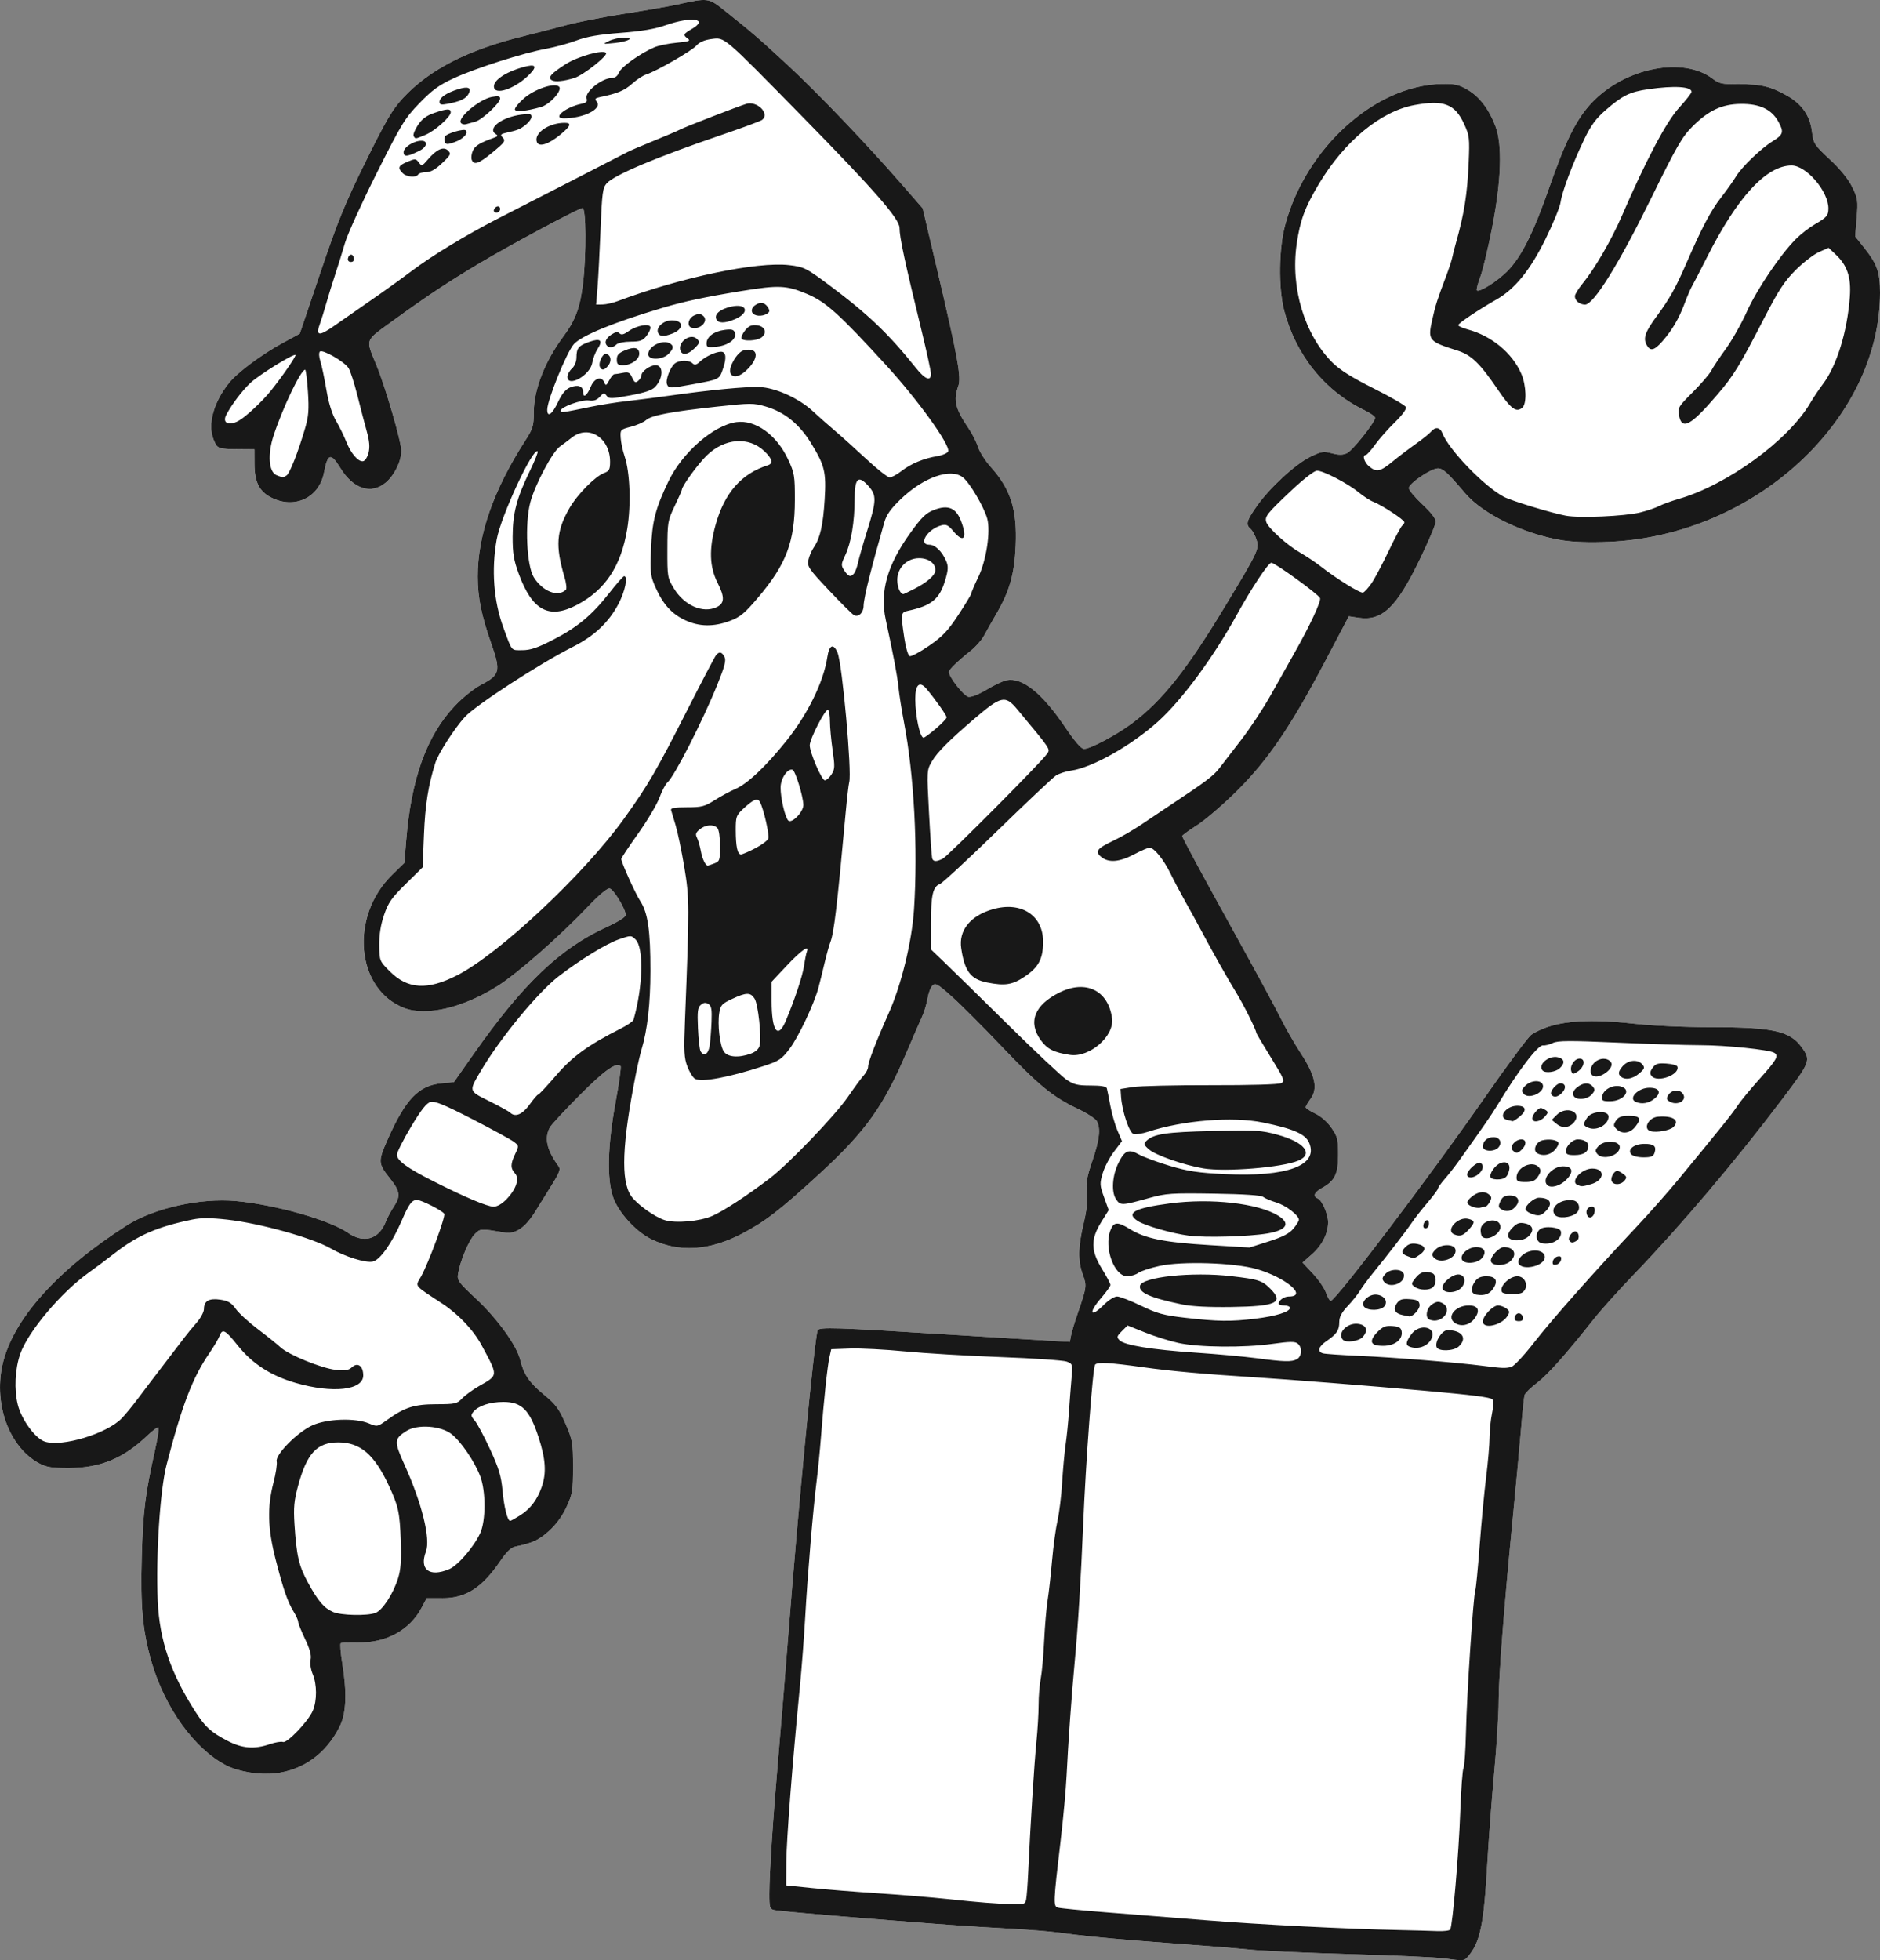 <?xml version="1.0" encoding="UTF-8" standalone="no"?>
<!-- Created with Inkscape (http://www.inkscape.org/) -->

<svg
   xmlns:dc="http://purl.org/dc/elements/1.1/"
   xmlns:cc="http://creativecommons.org/ns#"
   xmlns:rdf="http://www.w3.org/1999/02/22-rdf-syntax-ns#"
   xmlns:svg="http://www.w3.org/2000/svg"
   xmlns="http://www.w3.org/2000/svg"
   xmlns:sodipodi="http://sodipodi.sourceforge.net/DTD/sodipodi-0.dtd"
   xmlns:inkscape="http://www.inkscape.org/namespaces/inkscape"
   width="131.871mm"
   height="137.476mm"
   viewBox="0 0 467.259 487.121"
   id="svg2"
   version="1.1"
   inkscape:version="0.91 r13725"
   sodipodi:docname="jack in box.svg">
  <rect x="0" y="0" width="467.259" height="487.121" fill="#808080" stroke="none"/>
  <defs
     id="defs4">
    <inkscape:path-effect
       effect="powerstroke"
       id="path-effect4463"
       is_visible="true"
       offset_points="0.18,2.284"
       sort_points="true"
       interpolator_type="Linear"
       interpolator_beta="0.2"
       start_linecap_type="zerowidth"
       linejoin_type="round"
       miter_limit="4"
       end_linecap_type="zerowidth"
       cusp_linecap_type="round" />
    <inkscape:path-effect
       effect="powerstroke"
       id="path-effect4459"
       is_visible="true"
       offset_points="0,0.5"
       sort_points="true"
       interpolator_type="Linear"
       interpolator_beta="0.2"
       start_linecap_type="zerowidth"
       linejoin_type="round"
       miter_limit="4"
       end_linecap_type="zerowidth"
       cusp_linecap_type="round" />
    <inkscape:path-effect
       effect="powerstroke"
       id="path-effect4463-8"
       is_visible="true"
       offset_points="0.18,1.955"
       sort_points="true"
       interpolator_type="Linear"
       interpolator_beta="0.2"
       start_linecap_type="zerowidth"
       linejoin_type="round"
       miter_limit="4"
       end_linecap_type="zerowidth"
       cusp_linecap_type="round" />
  </defs>
  <sodipodi:namedview
     id="base"
     pagecolor="#ffffff"
     bordercolor="#666666"
     borderopacity="1.0"
     inkscape:pageopacity="0.0"
     inkscape:pageshadow="2"
     inkscape:zoom="0.27251608"
     inkscape:cx="-260.17497"
     inkscape:cy="184.62106"
     inkscape:document-units="px"
     inkscape:current-layer="layer1"
     showgrid="false"
     fit-margin-top="0"
     fit-margin-left="0"
     fit-margin-right="0"
     fit-margin-bottom="0"
     inkscape:window-width="1366"
     inkscape:window-height="745"
     inkscape:window-x="-8"
     inkscape:window-y="-8"
     inkscape:window-maximized="1" />
  <g
     inkscape:label="Layer 1"
     inkscape:groupmode="layer"
     id="layer1"
     transform="translate(-1520.767,-474.98)">
    <path
       style="fill:#ffffff"
       d="m 1695.741,474.981 c -1.433,-0.025 -3.392,0.408 -6.9,1.174 -2.147,0.469 -8.044,1.497 -13.105,2.284 -5.061,0.787 -11.586,2.075 -14.499,2.861 -2.914,0.786 -7.682,2.018 -10.596,2.737 -13.724,3.386 -23.212,8.272 -29.727,15.31 -2.626,2.837 -4.244,5.59 -9.284,15.809 -5.13,10.399 -6.921,14.796 -11.231,27.563 l -5.128,15.191 -4.241,2.303 c -5.259,2.856 -11.222,7.299 -13.351,9.949 -3.872,4.818 -5.369,10.38 -3.801,14.132 0.938,2.244 1.045,2.283 6.498,2.322 l 3.625,0.026 0.015,3.625 c 0.019,4.499 1.184,6.843 4.156,8.36 5.773,2.945 11.886,0.085 13.098,-6.129 0.953,-4.887 1.694,-5.102 4.102,-1.189 3.217,5.228 7.659,6.637 11.29,3.582 2.111,-1.776 3.837,-5.279 3.855,-7.82 0.015,-2.248 -3.896,-15.738 -6.188,-21.341 -2.74,-6.7 -3.075,-5.834 4.347,-11.223 8.215,-5.965 13.255,-9.309 21.092,-13.997 7.801,-4.666 24.876,-13.812 25.792,-13.814 0.876,-0.003 0.954,11.337 0.127,18.554 -0.686,5.991 -1.908,9.331 -4.856,13.275 -4.62,6.183 -7.401,13.289 -7.401,18.917 0,3.368 -0.206,4.049 -2.116,7.022 -7.92,12.325 -11.835,23.526 -11.817,33.802 0.01,5.264 0.905,9.65 3.472,16.983 2.266,6.473 2.01,7.476 -2.529,9.849 -1.9,0.993 -4.657,3.201 -6.692,5.359 -6.93,7.349 -10.77,17.981 -12.025,33.299 l -0.463,5.654 -3.053,2.99 c -10.638,10.414 -8.965,28.503 3.061,33.095 5.442,2.078 14.51,-0.042 23.029,-5.386 5.016,-3.147 15.441,-12.3 22.695,-19.926 2.72,-2.86 4.713,-4.516 5.298,-4.404 0.98,0.188 3.973,5.129 3.986,6.58 0.01,0.512 -1.85,1.686 -4.778,3.025 -11.589,5.299 -20.773,14.08 -33.091,31.634 l -4.834,6.888 -3.037,0.279 c -5.699,0.524 -8.961,3.908 -13.395,13.897 -2.461,5.543 -2.433,6.024 0.551,9.757 2.476,3.098 2.673,4.419 1.027,6.895 -0.759,1.141 -1.686,2.865 -2.061,3.832 -1.705,4.395 -5.462,5.513 -9.388,2.793 -4.601,-3.188 -17.896,-6.971 -27.748,-7.896 -8.935,-0.838 -20.487,1.732 -27.291,6.07 -17.424,11.11 -28.505,23.593 -30.896,34.806 -2.108,9.883 1.821,20.333 9.129,24.278 1.848,0.998 3.14,1.202 7.529,1.188 7.728,-0.024 13.552,-2.451 19.416,-8.094 1.324,-1.274 2.556,-2.167 2.738,-1.985 0.182,0.182 -0.218,2.779 -0.889,5.772 -2.4,10.704 -2.943,15.072 -3.259,26.21 -0.355,12.503 0.204,18.575 2.415,26.232 3.309,11.462 10.75,21.762 18.616,25.767 3.068,1.562 8.121,2.394 12.009,1.978 7.016,-0.751 12.787,-4.907 16.128,-11.611 1.67,-3.352 1.874,-8.342 0.647,-15.887 -0.413,-2.538 -0.577,-4.721 -0.365,-4.852 0.212,-0.131 2.123,-0.208 4.247,-0.171 7.03,0.124 12.886,-3.06 15.829,-8.609 l 1.29,-2.431 3.967,0.011 c 5.789,0.015 9.813,-2.586 14.36,-9.281 1.517,-2.234 2.652,-3.314 3.704,-3.53 4.261,-0.873 5.825,-1.597 8.347,-3.863 1.795,-1.614 3.316,-3.697 4.374,-5.988 1.494,-3.235 1.623,-4.023 1.623,-9.927 0,-6.048 -0.107,-6.661 -1.879,-10.77 -1.598,-3.705 -2.391,-4.779 -5.298,-7.176 -3.706,-3.055 -5.057,-5.022 -5.944,-8.659 -0.881,-3.61 -5.649,-10.219 -10.952,-15.18 -4.485,-4.196 -4.776,-4.605 -4.494,-6.306 0.521,-3.144 2.738,-8.387 4.139,-9.788 1.399,-1.399 1.376,-1.398 7.418,-0.395 2.745,0.455 5.151,-1.208 7.689,-5.314 1.139,-1.843 3.04,-4.905 4.225,-6.804 1.71,-2.741 2.025,-3.63 1.526,-4.312 -2.957,-4.042 -3.628,-6.996 -2.195,-9.674 0.357,-0.667 3.692,-4.272 7.411,-8.01 6.164,-6.195 9.114,-8.292 10.174,-7.231 0.185,0.185 -0.388,4.294 -1.274,9.13 -1.957,10.679 -2.165,18.89 -0.593,23.437 1.315,3.803 5.64,8.554 9.512,10.449 6.819,3.336 14.383,2.878 22.493,-1.363 5.812,-3.039 9.489,-5.879 19.342,-14.939 11.509,-10.583 15.912,-16.763 21.764,-30.544 1.432,-3.372 3.069,-7.135 3.638,-8.362 0.569,-1.227 1.204,-3.302 1.412,-4.612 0.208,-1.31 0.752,-2.756 1.21,-3.214 0.739,-0.739 1.29,-0.426 4.87,2.779 2.22,1.987 7.782,7.556 12.36,12.375 9.151,9.632 12.678,12.519 18.893,15.47 2.279,1.082 4.409,2.463 4.734,3.07 0.988,1.846 0.674,4.631 -1.112,9.857 -1.387,4.058 -1.639,5.518 -1.36,7.859 0.238,1.997 -0.01,4.352 -0.806,7.713 -1.4,5.896 -1.454,9.213 -0.203,12.703 1.027,2.865 1.004,3.026 -1.456,10.17 -0.634,1.84 -1.293,4.066 -1.464,4.945 l -0.311,1.599 -6.525,-0.379 c -3.589,-0.208 -14.054,-0.85 -23.256,-1.427 -28.607,-1.793 -32.565,-1.919 -32.887,-1.045 -0.809,2.197 -4.751,43.051 -7.258,75.217 -0.777,9.968 -1.905,23.771 -2.507,30.672 -1.334,15.291 -2.239,29.088 -2.239,34.137 0,3.451 0.104,3.786 1.255,4.033 2.069,0.444 40.646,3.592 51.445,4.198 14.15,0.794 16.492,0.988 23.5,1.939 3.417,0.464 13.33,1.354 22.028,1.979 8.698,0.625 18.199,1.389 21.113,1.697 2.914,0.308 14.207,0.818 25.095,1.134 10.889,0.316 21.303,0.78 23.143,1.03 l 0,-0.001 c 5.003,0.681 5.058,0.678 5.983,-0.374 3.095,-3.521 3.998,-7.833 4.876,-23.283 0.331,-5.828 1.101,-15.991 1.71,-22.586 0.609,-6.594 1.107,-14.544 1.101,-17.666 -0.01,-5.978 1.351,-23.5 3.6,-46.414 0.74,-7.544 1.627,-17.103 1.969,-21.244 0.343,-4.141 0.735,-7.917 0.871,-8.391 0.136,-0.474 1.518,-1.832 3.071,-3.016 2.714,-2.07 7.123,-7.023 14.169,-15.919 1.822,-2.3 6.335,-7.322 10.028,-11.16 11.578,-12.031 25.198,-28.123 36.815,-43.497 6.967,-9.22 7.117,-9.62 4.816,-12.821 -2.944,-4.097 -7.127,-5.019 -22.762,-5.019 -6.568,0 -14.481,-0.37 -19.194,-0.896 -12.396,-1.386 -20.235,-0.526 -25.268,2.772 -0.704,0.461 -5.881,7.443 -11.504,15.515 -13.819,19.837 -37.163,50.645 -38.375,50.645 -0.222,0 -0.739,-0.925 -1.147,-2.054 -0.408,-1.13 -1.887,-3.276 -3.286,-4.772 l -2.543,-2.72 2.335,-2.059 c 2.523,-2.225 4.013,-5.176 4.013,-7.951 0,-2.044 -1.52,-5.516 -2.597,-5.93 -1.269,-0.487 -0.835,-1.54 1.063,-2.58 3.208,-1.757 4.043,-3.467 4.043,-8.275 0,-3.843 -0.169,-4.518 -1.676,-6.692 -0.997,-1.438 -2.628,-2.87 -4.024,-3.533 -1.29,-0.613 -2.355,-1.314 -2.366,-1.556 -0.011,-0.242 0.516,-1.166 1.172,-2.053 1.907,-2.579 1.239,-5.776 -2.365,-11.323 -1.639,-2.522 -3.841,-6.342 -4.894,-8.489 -1.053,-2.147 -5.727,-10.805 -10.388,-19.24 -9.918,-17.95 -14.218,-25.914 -14.218,-26.335 0,-0.166 1.694,-1.391 3.764,-2.721 2.07,-1.33 6.544,-5.186 9.94,-8.57 7.62,-7.591 13.278,-15.912 21.739,-31.968 l 5.963,-11.317 2.398,0.359 c 5.869,0.88 9.444,-2.517 15.22,-14.467 2.195,-4.541 3.991,-8.79 3.991,-9.44 0,-0.729 -1.285,-2.375 -3.346,-4.288 -1.84,-1.708 -3.346,-3.524 -3.346,-4.033 0,-1.147 5.519,-4.889 7.212,-4.889 1.276,0 2.363,0.991 6.787,6.187 4.425,5.197 14.646,10.153 24.079,11.675 2.798,0.451 6.944,0.585 11.708,0.379 36.089,-1.561 67.29,-30.249 67.321,-61.897 0.01,-5.052 -0.731,-7.149 -3.912,-11.145 l -2.259,-2.837 0.375,-4.621 c 0.348,-4.285 0.266,-4.844 -1.121,-7.678 -0.97,-1.983 -2.921,-4.388 -5.558,-6.851 -3.861,-3.606 -4.08,-3.945 -4.419,-6.811 -0.468,-3.959 -2.439,-6.853 -6.105,-8.966 -4.06,-2.34 -6.643,-2.963 -12.074,-2.911 -4.185,0.04 -4.881,-0.106 -6.527,-1.361 -7.325,-5.587 -21.712,-2.761 -29.959,5.886 -3.844,4.03 -6.557,9.426 -10.682,21.244 -3.884,11.129 -6.86,17.075 -10.325,20.632 -2.471,2.537 -7.039,5.419 -7.638,4.82 -0.154,-0.154 0.234,-1.651 0.862,-3.329 0.628,-1.677 1.964,-7.279 2.971,-12.447 2.245,-11.524 2.527,-20.451 0.79,-25.011 -1.605,-4.212 -3.982,-7.333 -6.881,-9.033 -2.232,-1.308 -3.18,-1.518 -6.535,-1.452 -16.494,0.327 -33.701,15.841 -38.844,35.022 -1.585,5.912 -1.707,15.601 -0.268,21.191 2.858,11.098 10.065,20.065 19.991,24.871 1.457,0.705 2.64,1.547 2.629,1.869 -0.038,1.148 -5.637,8.175 -7.014,8.803 -1.039,0.473 -2.002,0.478 -3.722,0.018 -2.083,-0.556 -2.627,-0.469 -5.326,0.853 -3.737,1.83 -9.94,7.512 -13.222,12.112 -2.653,3.718 -2.954,4.762 -1.675,5.823 0.444,0.369 1.096,1.544 1.449,2.612 0.774,2.346 0.544,2.837 -7.779,16.619 -9.608,15.911 -15.572,23.421 -23.094,29.075 -3.834,2.882 -10.393,6.37 -11.978,6.37 -0.678,0 -2.296,-1.874 -4.75,-5.502 -5.698,-8.423 -10.604,-12.336 -14.492,-11.559 -0.9,0.18 -3.112,1.224 -4.915,2.32 -1.86,1.13 -3.821,1.915 -4.531,1.814 -1.135,-0.162 -4.887,-4.931 -4.887,-6.211 0,-0.544 2.225,-2.69 5.441,-5.249 1.245,-0.99 2.726,-2.671 3.292,-3.734 0.565,-1.063 1.949,-3.515 3.076,-5.449 3.284,-5.636 4.493,-9.91 4.793,-16.947 0.379,-8.915 -1.224,-13.995 -6.155,-19.501 -1.359,-1.518 -2.796,-3.763 -3.192,-4.99 -0.397,-1.227 -1.403,-3.234 -2.236,-4.461 -3.436,-5.063 -3.959,-7.141 -2.686,-10.662 0.799,-2.209 -0.097,-7.137 -5.326,-29.309 l -3.508,-14.877 -4.973,-5.719 c -8.717,-10.024 -21.114,-22.994 -28.585,-29.907 -7.253,-6.712 -8.945,-8.17 -15.705,-13.539 -2.276,-1.808 -3.248,-2.596 -5.09,-2.628 z"
       id="path7453"
       inkscape:connector-curvature="0" />
    <path
       style="fill:#181818"
       d="m 1879.564,961.63 c -1.84,-0.251 -12.255,-0.714 -23.143,-1.03 -10.889,-0.316 -22.181,-0.826 -25.095,-1.134 -2.914,-0.308 -12.415,-1.071 -21.113,-1.697 -8.698,-0.625 -18.611,-1.516 -22.028,-1.98 -7.008,-0.951 -9.351,-1.144 -23.501,-1.938 -10.799,-0.606 -49.376,-3.754 -51.445,-4.198 -1.151,-0.247 -1.255,-0.582 -1.255,-4.033 0,-5.048 0.905,-18.846 2.239,-34.137 0.602,-6.901 1.73,-20.703 2.507,-30.672 2.507,-32.165 6.45,-73.02 7.259,-75.217 0.322,-0.874 4.28,-0.748 32.887,1.045 9.202,0.577 19.667,1.219 23.256,1.427 l 6.526,0.379 0.311,-1.599 c 0.171,-0.879 0.83,-3.104 1.464,-4.945 2.461,-7.144 2.484,-7.305 1.457,-10.169 -1.251,-3.49 -1.198,-6.808 0.202,-12.704 0.798,-3.361 1.044,-5.715 0.806,-7.712 -0.279,-2.341 -0.026,-3.801 1.361,-7.859 1.786,-5.226 2.1,-8.011 1.112,-9.857 -0.325,-0.608 -2.455,-1.99 -4.734,-3.071 -6.216,-2.95 -9.742,-5.838 -18.893,-15.47 -4.579,-4.819 -10.141,-10.388 -12.361,-12.375 -3.58,-3.204 -4.13,-3.518 -4.869,-2.779 -0.458,0.458 -1.003,1.905 -1.21,3.214 -0.208,1.31 -0.843,3.385 -1.411,4.612 -0.569,1.227 -2.206,4.99 -3.638,8.362 -5.852,13.781 -10.255,19.96 -21.765,30.544 -9.853,9.06 -13.53,11.9 -19.342,14.939 -8.11,4.241 -15.674,4.699 -22.492,1.363 -3.872,-1.894 -8.197,-6.646 -9.513,-10.449 -1.572,-4.547 -1.365,-12.758 0.592,-23.438 0.886,-4.836 1.46,-8.944 1.275,-9.129 -1.06,-1.06 -4.01,1.036 -10.174,7.231 -3.719,3.738 -7.054,7.342 -7.411,8.009 -1.433,2.678 -0.763,5.633 2.194,9.675 0.499,0.682 0.185,1.571 -1.526,4.313 -1.185,1.899 -3.086,4.961 -4.225,6.804 -2.538,4.107 -4.943,5.769 -7.688,5.314 -6.043,-1.003 -6.02,-1.004 -7.419,0.395 -1.401,1.401 -3.618,6.643 -4.139,9.787 -0.282,1.701 0.01,2.111 4.495,6.307 5.303,4.962 10.071,11.57 10.951,15.18 0.887,3.637 2.238,5.604 5.944,8.659 2.907,2.396 3.7,3.47 5.298,7.175 1.772,4.109 1.879,4.722 1.879,10.77 0,5.904 -0.129,6.692 -1.622,9.927 -1.058,2.291 -2.58,4.374 -4.375,5.988 -2.521,2.267 -4.085,2.99 -8.346,3.863 -1.053,0.216 -2.187,1.297 -3.704,3.531 -4.547,6.695 -8.571,9.296 -14.36,9.281 l -3.967,-0.011 -1.29,2.431 c -2.944,5.549 -8.798,8.733 -15.829,8.609 -2.123,-0.037 -4.035,0.039 -4.247,0.17 -0.212,0.131 -0.049,2.315 0.364,4.853 1.227,7.545 1.024,12.535 -0.646,15.887 -3.341,6.704 -9.113,10.859 -16.128,11.611 -3.888,0.416 -8.941,-0.416 -12.009,-1.978 -7.865,-4.005 -15.307,-14.305 -18.616,-25.767 -2.211,-7.657 -2.77,-13.729 -2.415,-26.232 0.316,-11.138 0.859,-15.506 3.259,-26.21 0.671,-2.993 1.071,-5.59 0.889,-5.772 -0.182,-0.182 -1.414,0.711 -2.738,1.985 -5.864,5.643 -11.688,8.07 -19.416,8.094 -4.388,0.013 -5.681,-0.191 -7.529,-1.188 -7.308,-3.945 -11.237,-14.395 -9.129,-24.278 2.392,-11.213 13.473,-23.697 30.896,-34.807 6.804,-4.339 18.356,-6.908 27.29,-6.07 9.852,0.924 23.149,4.707 27.749,7.896 3.925,2.72 7.682,1.603 9.387,-2.793 0.375,-0.967 1.302,-2.691 2.061,-3.832 1.646,-2.475 1.449,-3.796 -1.027,-6.895 -2.984,-3.733 -3.011,-4.214 -0.55,-9.757 4.434,-9.989 7.695,-13.372 13.394,-13.897 l 3.037,-0.279 4.834,-6.888 c 12.318,-17.553 21.503,-26.333 33.091,-31.633 2.929,-1.339 4.784,-2.514 4.779,-3.025 -0.013,-1.451 -3.007,-6.391 -3.987,-6.579 -0.585,-0.112 -2.578,1.544 -5.298,4.404 -7.253,7.625 -17.678,16.778 -22.694,19.925 -8.519,5.344 -17.587,7.465 -23.029,5.387 -12.025,-4.593 -13.699,-22.683 -3.061,-33.096 l 3.053,-2.989 0.463,-5.655 c 1.255,-15.318 5.094,-25.95 12.024,-33.298 2.035,-2.158 4.792,-4.366 6.692,-5.359 4.539,-2.373 4.796,-3.375 2.53,-9.849 -2.567,-7.333 -3.464,-11.718 -3.473,-16.982 -0.018,-10.277 3.897,-21.477 11.817,-33.802 1.911,-2.973 2.116,-3.655 2.116,-7.023 0,-5.628 2.78,-12.734 7.401,-18.917 2.948,-3.944 4.169,-7.284 4.856,-13.275 0.827,-7.217 0.749,-18.557 -0.127,-18.554 -0.917,0.003 -17.991,9.148 -25.792,13.814 -7.838,4.688 -12.877,8.032 -21.093,13.997 -7.422,5.389 -7.087,4.523 -4.347,11.223 2.291,5.602 6.203,19.093 6.188,21.34 -0.017,2.541 -1.744,6.045 -3.855,7.821 -3.631,3.055 -8.072,1.645 -11.289,-3.583 -2.408,-3.913 -3.149,-3.698 -4.102,1.189 -1.212,6.214 -7.324,9.074 -13.097,6.129 -2.972,-1.516 -4.138,-3.86 -4.157,-8.36 l -0.015,-3.625 -3.625,-0.026 c -5.454,-0.039 -5.56,-0.077 -6.498,-2.321 -1.568,-3.752 -0.072,-9.315 3.8,-14.133 2.129,-2.65 8.092,-7.093 13.352,-9.948 l 4.241,-2.303 5.128,-15.19 c 4.31,-12.767 6.102,-17.164 11.232,-27.564 5.041,-10.219 6.657,-12.971 9.283,-15.808 6.516,-7.037 16.004,-11.924 29.728,-15.311 2.914,-0.719 7.682,-1.951 10.596,-2.737 2.914,-0.786 9.438,-2.074 14.499,-2.861 5.061,-0.787 10.958,-1.815 13.105,-2.284 8.018,-1.751 7.944,-1.76 11.99,1.454 6.76,5.369 8.451,6.827 15.704,13.539 7.471,6.913 19.867,19.883 28.585,29.907 l 4.974,5.719 3.509,14.876 c 5.229,22.172 6.125,27.1 5.326,29.31 -1.273,3.521 -0.75,5.599 2.686,10.662 0.833,1.227 1.839,3.234 2.236,4.461 0.397,1.227 1.834,3.472 3.193,4.99 4.931,5.506 6.534,10.586 6.155,19.501 -0.299,7.037 -1.508,11.311 -4.792,16.947 -1.127,1.934 -2.511,4.386 -3.076,5.449 -0.565,1.063 -2.046,2.743 -3.291,3.734 -3.216,2.558 -5.441,4.705 -5.441,5.25 0,1.28 3.752,6.048 4.887,6.21 0.71,0.101 2.671,-0.684 4.531,-1.813 1.803,-1.096 4.016,-2.139 4.916,-2.319 3.888,-0.778 8.794,3.135 14.492,11.558 2.454,3.628 4.072,5.501 4.75,5.501 1.585,0 8.144,-3.488 11.978,-6.37 7.522,-5.654 13.487,-13.164 23.095,-29.074 8.323,-13.782 8.553,-14.274 7.779,-16.619 -0.352,-1.067 -1.004,-2.243 -1.449,-2.611 -1.279,-1.061 -0.978,-2.105 1.675,-5.823 3.282,-4.599 9.486,-10.282 13.222,-12.112 2.699,-1.321 3.242,-1.408 5.326,-0.852 1.72,0.459 2.683,0.454 3.722,-0.019 1.377,-0.627 6.977,-7.655 7.015,-8.803 0.011,-0.322 -1.173,-1.163 -2.63,-1.868 -9.926,-4.806 -17.134,-13.773 -19.992,-24.871 -1.44,-5.591 -1.317,-15.279 0.269,-21.191 5.143,-19.181 22.35,-34.694 38.844,-35.021 3.355,-0.067 4.303,0.144 6.535,1.452 2.9,1.699 5.277,4.82 6.882,9.032 1.737,4.56 1.455,13.488 -0.79,25.012 -1.007,5.168 -2.344,10.769 -2.972,12.447 -0.627,1.677 -1.015,3.175 -0.862,3.329 0.6,0.6 5.168,-2.282 7.639,-4.82 3.465,-3.557 6.44,-9.502 10.324,-20.632 4.125,-11.818 6.838,-17.214 10.682,-21.244 8.247,-8.647 22.635,-11.473 29.96,-5.886 1.647,1.256 2.342,1.401 6.527,1.361 5.431,-0.052 8.013,0.571 12.073,2.911 3.666,2.113 5.637,5.008 6.105,8.967 0.339,2.866 0.559,3.205 4.42,6.811 2.637,2.463 4.588,4.868 5.558,6.851 1.386,2.834 1.468,3.392 1.12,7.677 l -0.375,4.621 2.259,2.837 c 3.182,3.996 3.918,6.093 3.913,11.145 -0.031,31.648 -31.232,60.335 -67.321,61.897 -4.764,0.206 -8.91,0.072 -11.708,-0.38 -9.433,-1.522 -19.653,-6.477 -24.078,-11.674 -4.424,-5.196 -5.511,-6.187 -6.788,-6.187 -1.692,0 -7.211,3.743 -7.211,4.89 0,0.51 1.506,2.324 3.346,4.033 2.061,1.913 3.346,3.56 3.346,4.289 0,0.65 -1.796,4.898 -3.991,9.439 -5.777,11.95 -9.351,15.348 -15.22,14.468 l -2.398,-0.36 -5.963,11.317 c -8.461,16.056 -14.119,24.376 -21.739,31.968 -3.396,3.383 -7.869,7.24 -9.94,8.57 -2.07,1.33 -3.764,2.554 -3.764,2.721 0,0.421 4.3,8.385 14.218,26.334 4.661,8.435 9.335,17.093 10.388,19.24 1.053,2.147 3.255,5.967 4.893,8.489 3.604,5.547 4.271,8.744 2.365,11.323 -0.656,0.887 -1.183,1.811 -1.172,2.053 0.011,0.242 1.076,0.943 2.366,1.556 1.395,0.663 3.026,2.095 4.023,3.533 1.508,2.174 1.677,2.849 1.677,6.692 0,4.808 -0.835,6.517 -4.043,8.275 -1.898,1.04 -2.332,2.094 -1.064,2.58 1.077,0.413 2.597,3.885 2.597,5.929 0,2.776 -1.489,5.727 -4.012,7.952 l -2.335,2.059 2.543,2.719 c 1.399,1.495 2.877,3.643 3.286,4.773 0.408,1.13 0.924,2.054 1.147,2.054 1.212,0 24.556,-30.809 38.375,-50.645 5.623,-8.072 10.8,-15.053 11.504,-15.514 5.033,-3.298 12.873,-4.158 25.269,-2.772 4.713,0.527 12.626,0.896 19.194,0.896 15.635,0 19.817,0.922 22.762,5.019 2.3,3.2 2.15,3.6 -4.817,12.821 -11.617,15.374 -25.237,31.466 -36.815,43.498 -3.693,3.837 -8.205,8.859 -10.027,11.16 -7.047,8.896 -11.456,13.849 -14.17,15.919 -1.553,1.184 -2.935,2.542 -3.072,3.016 -0.136,0.474 -0.528,4.25 -0.871,8.391 -0.343,4.141 -1.229,13.701 -1.969,21.244 -2.248,22.914 -3.607,40.435 -3.6,46.413 0.01,3.122 -0.491,11.071 -1.101,17.666 -0.609,6.594 -1.379,16.758 -1.71,22.586 -0.878,15.45 -1.781,19.762 -4.877,23.283 -0.925,1.052 -0.98,1.055 -5.983,0.374 z m 1.638,-7.149 c 0.595,-0.963 2.127,-18.824 2.493,-29.055 0.203,-5.674 0.566,-10.635 0.807,-11.024 0.241,-0.389 0.524,-4.529 0.628,-9.202 0.206,-9.249 1.817,-33.635 2.311,-34.984 0.169,-0.46 0.655,-5.479 1.082,-11.153 0.427,-5.674 1.153,-13.328 1.613,-17.009 0.46,-3.681 0.842,-8.123 0.849,-9.871 0.01,-1.749 0.289,-4.47 0.627,-6.049 0.388,-1.811 0.42,-3.065 0.086,-3.399 -0.53,-0.53 -4.891,-1.087 -16.874,-2.153 -13.549,-1.205 -33.564,-2.785 -42.383,-3.346 -12.616,-0.801 -20.701,-1.53 -27.461,-2.475 -8.473,-1.185 -11.511,-1.348 -12.038,-0.648 -0.575,0.763 -2.303,23.94 -2.957,39.652 -0.581,13.972 -1.297,25.551 -2.12,34.297 -0.755,8.027 -1.619,20.147 -2.006,28.162 -0.163,3.374 -0.815,10.526 -1.45,15.894 -1.865,15.787 -1.897,16.565 -0.686,16.92 0.571,0.167 5.931,0.691 11.912,1.163 5.981,0.472 17.148,1.358 24.816,1.969 13.703,1.092 34.779,2.162 47.959,2.434 3.681,0.076 7.995,0.192 9.587,0.258 1.592,0.066 3.034,-0.106 3.204,-0.381 z m -105.399,-7.446 c 0.146,-0.69 0.38,-3.764 0.519,-6.831 0.52,-11.443 1.496,-26.945 2.03,-32.264 0.304,-3.023 0.552,-7.214 0.552,-9.314 0,-2.099 0.238,-5.021 0.529,-6.493 0.291,-1.472 0.672,-5.688 0.847,-9.368 0.175,-3.681 0.559,-8.198 0.855,-10.038 0.295,-1.84 0.793,-6.282 1.107,-9.871 0.313,-3.589 0.928,-8.106 1.367,-10.038 0.438,-1.932 0.952,-6.148 1.142,-9.368 0.19,-3.221 0.58,-7.487 0.867,-9.48 0.287,-1.994 0.657,-5.632 0.821,-8.086 0.164,-2.454 0.448,-6.15 0.629,-8.215 0.325,-3.694 0.306,-3.763 -1.183,-4.329 -0.832,-0.316 -8.201,-0.819 -16.376,-1.118 -8.175,-0.298 -18.878,-0.934 -23.786,-1.412 -4.907,-0.478 -11.046,-0.796 -13.642,-0.705 l -4.719,0.164 -0.441,1.952 c -0.5,2.211 -1.403,10.714 -2.104,19.797 -0.26,3.374 -0.743,8.267 -1.072,10.875 -0.873,6.909 -2.267,23.469 -2.839,33.739 -0.274,4.907 -0.877,12.812 -1.341,17.567 -1.883,19.287 -3.328,37.971 -3.362,43.476 l -0.036,5.833 6.413,0.66 c 3.527,0.363 10.93,0.954 16.451,1.314 5.521,0.36 13.426,1.013 17.567,1.451 7.859,0.833 11.143,1.091 16.022,1.259 2.614,0.09 2.945,-0.03 3.183,-1.154 z m -187.974,-38.622 c 1.361,-0.462 2.83,-0.704 3.265,-0.537 1.019,0.391 6.344,-5.198 7.431,-7.801 1.053,-2.519 1.033,-6.498 -0.045,-9.079 -0.49,-1.173 -0.712,-2.704 -0.518,-3.584 0.238,-1.082 -0.169,-2.597 -1.375,-5.124 -0.942,-1.973 -1.712,-3.899 -1.712,-4.279 0,-0.38 -0.501,-1.501 -1.113,-2.491 -1.507,-2.438 -2.573,-5.526 -4.505,-13.053 -1.954,-7.611 -2.103,-12.948 -0.529,-19.008 0.596,-2.295 0.959,-4.679 0.806,-5.298 -0.407,-1.647 5.046,-7.192 8.784,-8.932 3.629,-1.689 10.707,-1.949 14.132,-0.518 2.067,0.864 2.131,0.852 4.502,-0.852 4.403,-3.162 6.721,-3.902 12.262,-3.916 4.7,-0.011 5.157,-0.114 6.401,-1.438 0.737,-0.784 2.633,-2.166 4.214,-3.071 4.829,-2.763 4.804,-2.391 0.668,-10.093 -2.043,-3.805 -5.734,-7.722 -9.797,-10.399 -7.284,-4.8 -6.753,-4.119 -5.274,-6.761 1.833,-3.274 6.141,-14.935 5.75,-15.563 -0.505,-0.811 -5.667,-3.434 -6.759,-3.434 -1.3,0 -2.014,0.96 -3.805,5.119 -2.394,5.559 -5.379,9.788 -7.189,10.185 -1.767,0.388 -6.903,-1.209 -10.417,-3.24 -4.574,-2.643 -17.561,-6.265 -25.741,-7.179 -4.148,-0.464 -6.485,-0.47 -8.673,-0.024 -8.626,1.757 -13.624,3.917 -19.283,8.332 -1.904,1.486 -4.79,3.646 -6.413,4.801 -6.894,4.906 -15.119,14.646 -17.094,20.244 -1.317,3.732 -1.561,8.895 -0.6,12.682 0.942,3.714 4.348,8.352 6.697,9.121 4.269,1.397 15.349,-1.939 19.09,-5.748 0.861,-0.876 2.688,-3.099 4.06,-4.939 1.373,-1.84 4.307,-5.701 6.521,-8.58 2.214,-2.879 4.514,-5.89 5.11,-6.692 0.596,-0.802 1.914,-2.4 2.928,-3.551 1.014,-1.151 1.844,-2.689 1.844,-3.417 0,-2.026 1.289,-2.76 4.105,-2.338 1.939,0.291 2.725,0.764 3.818,2.299 0.756,1.063 3.236,3.334 5.51,5.047 2.274,1.713 4.779,3.721 5.566,4.464 1.983,1.869 10.226,5.239 13.773,5.631 2.345,0.259 3.157,0.125 4.033,-0.668 1.428,-1.292 2.79,-0.293 2.79,2.047 0,3.677 -7.552,4.526 -16.743,1.881 -6.194,-1.782 -10.851,-4.791 -14.478,-9.354 -3.042,-3.827 -3.77,-4.224 -4.453,-2.427 -0.295,0.775 -1.436,2.718 -2.537,4.318 -4.206,6.114 -6.838,12.967 -10.674,27.791 -1.623,6.269 -2.693,22.822 -2.192,33.879 0.444,9.796 3.269,18.063 9.426,27.585 2.41,3.728 3.771,4.959 7.83,7.09 3.711,1.948 6.711,2.194 10.604,0.873 z m 26.253,-32.608 c 1.754,-0.667 4.387,-4.695 5.609,-8.582 0.688,-2.188 0.854,-4.431 0.685,-9.287 -0.247,-7.127 -0.589,-8.693 -3.043,-13.931 -3.557,-7.594 -7.037,-10.558 -12.421,-10.583 -5.357,-0.025 -7.872,2.682 -10.073,10.839 -0.983,3.643 -1.144,5.372 -0.882,9.488 0.499,7.837 1.083,10.36 3.365,14.538 2.512,4.599 3.936,6.271 6.196,7.275 1.968,0.875 8.506,1.024 10.564,0.242 z m 18.305,-10.868 c 2.169,-0.906 6.13,-5.494 7.721,-8.941 1.419,-3.075 1.431,-10.427 0.023,-14.131 -1.417,-3.73 -4.853,-8.764 -7.206,-10.559 -2.671,-2.037 -8.432,-2.423 -11.108,-0.744 -3.108,1.95 -3.147,2.61 -0.502,8.455 4.312,9.529 6.501,18.402 5.312,21.53 -1.706,4.487 0.855,6.439 5.76,4.389 z m 17.648,-13.372 c 2.543,-1.605 4.219,-3.806 5.359,-7.035 1.233,-3.494 1.008,-6.944 -0.817,-12.518 -2.185,-6.673 -4.162,-8.64 -8.685,-8.64 -3.339,0 -6.219,0.942 -7.461,2.439 -0.676,0.815 -0.635,1.103 0.314,2.178 0.601,0.681 2.31,3.868 3.796,7.083 2.205,4.767 2.78,6.669 3.121,10.317 0.394,4.223 1.234,7.54 1.91,7.54 0.167,0 1.276,-0.614 2.463,-1.363 z m 246.347,-36.896 c 0.661,-0.177 3.171,-2.858 5.577,-5.957 4.394,-5.66 15.185,-17.844 25.566,-28.865 3.067,-3.257 7.71,-8.508 10.317,-11.669 10.648,-12.911 13.573,-16.559 14.772,-18.419 0.692,-1.074 3.171,-4.085 5.509,-6.692 4.253,-4.743 4.806,-5.729 3.625,-6.459 -1.243,-0.768 -12.034,-1.882 -18.33,-1.892 -3.527,-0.006 -12.89,-0.296 -20.805,-0.645 -11.693,-0.515 -14.674,-0.498 -15.894,0.092 -0.826,0.4 -1.923,0.671 -2.439,0.604 -1.258,-0.164 -6.156,6.259 -11.432,14.991 -1.353,2.24 -3.595,5.48 -9.535,13.784 -1.006,1.406 -2.574,3.405 -3.485,4.443 -0.912,1.038 -1.657,2.091 -1.657,2.339 0,0.248 -1.192,1.854 -2.649,3.569 -1.457,1.714 -3.151,3.873 -3.764,4.797 -1.255,1.891 -6.274,8.406 -9.717,12.614 -1.255,1.534 -2.719,3.518 -3.253,4.411 -0.534,0.892 -1.913,2.616 -3.063,3.832 -1.517,1.603 -2.091,2.697 -2.091,3.987 0,2.029 -0.642,2.977 -3.207,4.731 -1.998,1.367 -2.342,2.614 -0.837,3.034 0.537,0.15 4.615,0.429 9.062,0.621 8.331,0.359 24.278,1.646 30.672,2.475 4.803,0.622 5.636,0.655 7.058,0.273 z m -18.548,-4.91 c -0.517,-1.347 1.343,-4.234 2.721,-4.225 3.65,0.022 4.996,2.038 2.73,4.088 -1.262,1.143 -5.029,1.237 -5.451,0.137 z m -6.774,-0.141 c -0.986,-0.398 -0.87,-1.168 0.456,-3.03 2.071,-2.908 6.581,-1.822 4.966,1.196 -0.978,1.827 -3.405,2.648 -5.423,1.834 z m -9.281,-1.068 c -0.21,-0.549 0.289,-1.507 1.326,-2.544 1.359,-1.359 2.048,-1.632 3.764,-1.49 1.669,0.138 2.136,0.424 2.274,1.394 0.28,1.965 -1.742,3.52 -4.575,3.52 -1.717,0 -2.551,-0.263 -2.788,-0.88 z m -7.217,-0.607 c -1.545,-1.545 0.905,-4.25 3.615,-3.989 2.196,0.211 2.754,1.652 1.274,3.287 -0.942,1.041 -4.096,1.494 -4.888,0.702 z m 27.93,-4.121 c -2.384,-1.421 -0.11,-4.43 3.348,-4.43 2.339,0 2.889,1.265 1.413,3.25 -1.197,1.611 -3.204,2.108 -4.761,1.18 z m 6.832,-0.445 c 0,-1.376 2.469,-3.985 3.77,-3.985 0.57,0 1.49,0.332 2.045,0.738 0.87,0.636 0.908,0.9 0.276,1.912 -1.444,2.312 -6.091,3.331 -6.091,1.335 z m -13.245,-0.451 c -1.204,-0.486 -0.791,-2.889 0.66,-3.84 1.055,-0.692 1.613,-0.752 2.51,-0.272 2.834,1.517 -0.116,5.344 -3.169,4.112 z m 21.158,-0.607 c 0.103,-0.537 0.557,-0.976 1.009,-0.976 0.452,0 0.906,0.439 1.009,0.976 0.132,0.685 -0.169,0.976 -1.009,0.976 -0.84,0 -1.141,-0.291 -1.009,-0.976 z m -27.81,-0.528 c -1.952,-0.38 -2.511,-1.451 -1.506,-2.886 0.708,-1.01 1.312,-1.214 3.191,-1.077 1.883,0.137 2.35,0.394 2.489,1.37 0.151,1.062 -1.755,3.141 -2.665,2.906 -0.162,-0.042 -0.841,-0.182 -1.508,-0.312 z m -9.629,-2.084 c -0.961,-1.158 1.218,-3.231 3.153,-2.999 1.902,0.228 2.863,1.723 1.874,2.915 -0.914,1.101 -4.138,1.155 -5.027,0.084 z m 27.992,-2.986 c -1.475,-0.23 -1.63,-1.565 -0.387,-3.34 0.614,-0.876 1.436,-1.239 2.806,-1.239 2.313,0 2.954,1.116 1.721,2.997 -0.931,1.421 -2.162,1.891 -4.14,1.583 z m 6.281,-0.664 c -0.784,-1.269 1.797,-3.915 3.82,-3.915 2.111,0 2.978,2.839 1.232,4.035 -0.882,0.604 -4.661,0.515 -5.053,-0.119 z m -14.785,-1.086 c 0,-1.383 2.662,-3.485 4.144,-3.272 1.494,0.215 1.785,1.918 0.558,3.273 -1.35,1.491 -4.703,1.491 -4.703,-10e-4 z m -6.9,-0.199 c -0.924,-0.676 -0.913,-0.8 0.213,-2.231 1.174,-1.492 2.4,-1.841 4.132,-1.176 1.04,0.399 1.169,2.498 0.213,3.454 -0.879,0.879 -3.326,0.854 -4.558,-0.047 z m -7.608,-1.247 c -0.576,-0.694 -0.518,-1.052 0.322,-1.979 1.241,-1.371 4.324,-1.297 4.59,0.109 0.412,2.179 -3.438,3.645 -4.912,1.87 z m 33.576,-4.321 c -0.857,-1.033 0.89,-2.98 3.03,-3.376 2.153,-0.399 3.774,0.63 3.23,2.049 -0.697,1.816 -5.083,2.745 -6.26,1.327 z m -7.013,-0.718 c -0.38,-0.991 1.944,-3.594 3.21,-3.594 2.588,0 3.411,1.864 1.561,3.538 -1.305,1.181 -4.325,1.216 -4.77,0.056 z m 15.366,-0.051 c 0.108,-0.561 0.655,-1.109 1.217,-1.217 0.737,-0.142 0.966,0.087 0.824,0.824 -0.108,0.561 -0.656,1.109 -1.217,1.217 -0.737,0.142 -0.966,-0.087 -0.824,-0.824 z m -22.608,-0.488 c -0.481,-1.254 1.623,-3.055 3.57,-3.055 2.081,0 2.714,1.31 1.358,2.809 -1.204,1.33 -4.449,1.492 -4.928,0.245 z m -7.012,-0.508 c -0.528,-0.636 -0.421,-1.041 0.522,-1.985 1.422,-1.422 4.634,-1.378 4.907,0.067 0.415,2.196 -3.926,3.729 -5.43,1.917 z m -6.584,-0.334 c -1.523,-0.612 -1.578,-1.19 -0.23,-2.41 0.725,-0.656 1.541,-0.824 2.788,-0.574 2.064,0.413 2.27,1.469 0.524,2.691 -1.401,0.982 -1.375,0.979 -3.083,0.293 z m 33.46,-3.171 c -1.459,-0.273 -1.74,-2.406 -0.457,-3.471 1.122,-0.931 5.007,-0.531 5.209,0.536 0.36,1.905 -2.108,3.429 -4.752,2.935 z m 6.816,-0.739 c -0.391,-0.633 0.675,-2.206 1.495,-2.206 0.897,0 1.218,1.769 0.414,2.278 -1.026,0.649 -1.473,0.633 -1.909,-0.072 z m -15.138,-0.861 c -0.207,-0.538 0.211,-1.435 1.065,-2.29 1.143,-1.143 1.729,-1.334 3.146,-1.023 2.004,0.44 2.311,1.835 0.721,3.274 -1.321,1.196 -4.478,1.22 -4.931,0.038 z m -6.503,-0.044 c -0.204,-0.204 -0.372,-0.949 -0.372,-1.653 0,-2.483 4.567,-3.372 4.911,-0.956 0.263,1.845 -3.272,3.877 -4.54,2.61 z m -6.924,-0.555 c -2.325,-0.938 0.895,-4.513 3.481,-3.864 1.746,0.438 1.752,0.901 0.031,2.758 -1.335,1.44 -2.093,1.679 -3.512,1.106 z m -7.552,-1.652 c -0.435,-0.435 0.165,-1.882 0.78,-1.882 0.637,0 0.652,1.512 0.018,1.904 -0.264,0.163 -0.623,0.153 -0.798,-0.022 z m 32.589,-3.178 c -1.489,-1.794 1.316,-4.075 4.463,-3.63 1.547,0.219 2.055,2.173 0.831,3.189 -1.371,1.138 -4.499,1.398 -5.293,0.441 z m 7.955,-0.025 c -0.419,-1.091 0.152,-2.025 1.236,-2.025 0.547,0 0.78,0.424 0.664,1.211 -0.216,1.471 -1.446,1.997 -1.9,0.814 z m -14.032,-0.369 c -0.69,-0.277 -1.255,-0.763 -1.255,-1.08 0,-0.966 2.165,-2.806 3.3,-2.806 2.891,0 3.629,1.436 1.719,3.346 -1.215,1.215 -1.856,1.307 -3.764,0.54 z m -7.357,-1.067 c -0.651,-0.412 -0.68,-0.782 -0.151,-1.943 0.494,-1.084 1.069,-1.434 2.356,-1.434 2.092,0 2.73,1.306 1.37,2.809 -1.069,1.181 -2.297,1.377 -3.574,0.568 z m -7.142,-0.606 c -1.509,-0.607 -1.579,-1.198 -0.279,-2.34 1.498,-1.315 3.16,-1.629 4.282,-0.808 0.843,0.617 0.906,0.951 0.369,1.954 -0.356,0.666 -0.869,1.211 -1.14,1.211 -0.271,0 -0.827,0.11 -1.235,0.244 -0.408,0.134 -1.307,0.017 -1.998,-0.261 z m 18.636,-5.374 c -1.455,-1.455 1.242,-4.647 3.926,-4.647 2.445,0 2.759,1.394 0.763,3.39 -1.512,1.512 -3.817,2.13 -4.689,1.258 z m 7.575,0.002 c -1.997,-0.805 0.917,-4.092 3.628,-4.092 3.292,0 3.054,2.948 -0.314,3.883 -2.235,0.621 -2.285,0.624 -3.314,0.209 z m 8.425,-1.032 c -0.313,-0.815 0.655,-2.502 1.436,-2.502 0.21,0 0.86,0.349 1.444,0.776 0.902,0.659 0.95,0.911 0.317,1.673 -0.94,1.132 -2.772,1.163 -3.197,0.053 z m -23.621,-0.829 c 0,-2.588 4.011,-4.396 5.574,-2.512 0.557,0.672 0.514,1.105 -0.224,2.231 -0.723,1.103 -1.382,1.397 -3.133,1.397 -1.846,0 -2.218,-0.187 -2.218,-1.115 z m -6.409,0.007 c -0.525,-0.85 1.109,-3.189 2.546,-3.645 1.709,-0.542 2.527,0.5 1.87,2.38 -0.409,1.17 -0.954,1.577 -2.287,1.707 -0.963,0.094 -1.921,-0.105 -2.129,-0.443 z m -5.86,-0.746 c 0,-1.064 2.595,-3.35 3.305,-2.911 0.899,0.555 0.723,1.692 -0.421,2.727 -1.224,1.108 -2.884,1.213 -2.884,0.184 z m 32.336,-5.127 c -0.575,-0.693 -0.521,-1.048 0.297,-1.952 1.423,-1.573 5.288,-1.381 5.288,0.263 0,2.092 -4.198,3.361 -5.585,1.689 z m 8.423,0.07 c -1.006,-1.213 0.738,-2.569 3.304,-2.569 2.39,0 3.029,0.571 2.501,2.236 -0.28,0.882 -0.846,1.11 -2.756,1.11 -1.375,0 -2.68,-0.333 -3.049,-0.777 z m -23.391,-0.277 c -1.108,-0.702 -0.258,-2.783 1.295,-3.173 1.708,-0.429 3.787,-0.105 4.027,0.628 0.105,0.321 -0.324,1.136 -0.954,1.812 -1.179,1.265 -3.036,1.577 -4.368,0.733 z m 7.17,-0.532 c 0,-1.225 1.679,-2.875 2.926,-2.875 1.579,0 2.651,0.655 2.651,1.621 0,1.506 -1.176,2.283 -3.458,2.283 -1.688,0 -2.119,-0.209 -2.119,-1.029 z m -13.265,-0.19 c -0.841,-0.841 0.669,-2.684 2.198,-2.684 1.259,0 1.338,1.284 0.152,2.47 -1.05,1.05 -1.476,1.089 -2.35,0.215 z m -7.369,-0.9 c 0,-1.379 1.085,-2.342 2.639,-2.342 1.547,0 2.224,1.354 1.259,2.517 -1.015,1.223 -3.898,1.094 -3.898,-0.174 z m 33.196,-4.359 c -0.788,-0.788 -0.802,-1.051 -0.111,-2.091 0.603,-0.907 1.359,-1.19 3.185,-1.19 2.823,0 3.224,0.663 1.626,2.694 -1.33,1.691 -3.344,1.943 -4.7,0.587 z m 8.49,0.534 c -1.977,-0.551 -0.541,-3.399 1.812,-3.594 3.765,-0.312 5.565,0.892 3.841,2.57 -0.866,0.843 -4.16,1.44 -5.653,1.024 z m -15.336,-0.803 c -1.485,-0.552 -1.545,-0.956 -0.387,-2.609 1.159,-1.655 5.266,-1.82 5.266,-0.211 0,1.963 -2.812,3.588 -4.88,2.819 z m -7.959,-0.958 -1.283,-1.039 1.238,-1.238 c 2.344,-2.344 6.352,-0.784 4.395,1.71 -1.166,1.486 -2.93,1.716 -4.35,0.566 z m -12.396,-1.045 c -2.329,-0.609 -0.306,-3.469 2.477,-3.502 2.2,-0.026 2.537,1.079 0.788,2.583 -0.833,0.717 -1.689,1.274 -1.902,1.238 -0.213,-0.036 -0.826,-0.179 -1.363,-0.32 z m 6.274,-0.412 c 0,-0.819 1.457,-2.556 2.131,-2.541 0.208,0.004 0.745,0.24 1.193,0.524 0.697,0.441 0.664,0.681 -0.226,1.664 -1.192,1.318 -3.098,1.535 -3.098,0.353 z m 25.792,-4.034 c -2.075,-0.837 0.467,-3.534 3.33,-3.534 2.564,0 3.094,1.254 1.17,2.768 -1.385,1.089 -3.013,1.367 -4.5,0.767 z m 8.226,-0.181 c -0.646,-0.412 -0.697,-0.759 -0.222,-1.525 0.809,-1.305 2.647,-1.544 3.546,-0.461 1.409,1.697 -1.268,3.297 -3.324,1.986 z m -16.63,-1.243 c 0.237,-1.647 2.626,-2.944 4.539,-2.464 2.99,0.75 0.892,3.7 -2.631,3.7 -1.836,0 -2.065,-0.148 -1.908,-1.236 z m -7.182,-0.245 c -0.227,-0.591 0.103,-1.294 0.916,-1.952 1.543,-1.25 3.002,-1.317 3.944,-0.182 0.575,0.693 0.521,1.048 -0.297,1.952 -1.232,1.361 -4.066,1.474 -4.562,0.182 z m -12.376,-0.398 c -0.566,-0.682 -0.482,-1.046 0.46,-1.988 1.363,-1.363 3.835,-1.52 4.314,-0.273 0.714,1.861 -3.463,3.839 -4.773,2.261 z m 6.888,0.171 c -0.435,-0.705 1.28,-2.753 2.306,-2.753 1.247,0 1.486,1.146 0.472,2.266 -1.082,1.196 -2.217,1.395 -2.778,0.487 z m 17.096,-4.626 c -0.481,-0.579 -0.356,-1.105 0.53,-2.231 1.335,-1.698 3.862,-1.985 5.034,-0.573 0.644,0.776 0.533,1.085 -0.799,2.231 -1.719,1.478 -3.805,1.729 -4.765,0.573 z m 7.874,0.08 c -0.513,-0.618 -0.466,-1.068 0.214,-2.038 0.724,-1.034 1.306,-1.217 3.426,-1.077 1.405,0.092 2.639,0.429 2.744,0.748 0.662,2.015 -4.95,4.096 -6.384,2.367 z m -14.818,-0.252 c -0.693,-0.693 -0.376,-2.24 0.648,-3.167 1.26,-1.14 3.083,-1.191 3.98,-0.11 1.283,1.546 -3.191,4.714 -4.628,3.277 z m -5.148,-0.915 c -0.486,-1.266 0.744,-3.174 2.046,-3.174 1.529,0 1.223,2.088 -0.47,3.206 -1.107,0.731 -1.285,0.728 -1.577,-0.032 z m -7.121,-0.2 c -1.382,-1.382 1.5,-3.883 3.807,-3.304 1.651,0.414 1.796,1.47 0.378,2.753 -1.022,0.925 -3.487,1.249 -4.185,0.551 z m -61.121,71.734 c 1.284,-0.687 1.421,-2.906 0.239,-3.887 -0.673,-0.559 -1.92,-0.546 -6.274,0.063 -7.109,0.995 -18.285,0.89 -23.359,-0.22 -2.191,-0.479 -5.939,-1.654 -8.328,-2.611 l -4.344,-1.74 -1.415,1.415 c -1.264,1.264 -1.325,1.505 -0.57,2.26 1.248,1.248 7.916,2.334 18.92,3.081 5.367,0.364 12.143,0.98 15.057,1.368 6.904,0.92 8.767,0.97 10.075,0.27 z m -10.354,-10.075 c 5.237,-0.638 8.644,-1.703 8.644,-2.703 0,-0.322 -0.627,-0.586 -1.394,-0.586 -0.767,0 -1.394,-0.201 -1.394,-0.446 0,-0.84 1.338,-1.785 2.528,-1.785 4.801,0 -0.791,-4.749 -8.036,-6.824 -5.513,-1.579 -18.621,-1.992 -24.152,-0.762 -2.311,0.514 -4.676,1.294 -5.255,1.733 -0.58,0.439 -1.807,0.806 -2.727,0.815 -3.233,0.033 -5.84,-7.053 -4.191,-11.392 0.815,-2.143 1.779,-2.212 4.806,-0.345 3.858,2.38 8.52,3.32 19.878,4.007 l 9.897,0.599 4.749,-1.512 c 3.467,-1.104 5.124,-1.957 6.136,-3.16 0.763,-0.906 1.387,-1.904 1.387,-2.218 0,-1.111 -3.276,-3.608 -5.664,-4.317 -1.332,-0.396 -2.774,-1.007 -3.204,-1.359 -0.514,-0.421 -4.715,-0.702 -12.269,-0.823 -10.489,-0.167 -11.875,-0.075 -15.948,1.055 -7.009,1.946 -7.294,1.955 -8.386,0.29 -1.192,-1.82 -0.908,-5.887 0.627,-8.976 1.558,-3.136 2.531,-3.539 5.082,-2.108 1.166,0.654 4.629,1.933 7.696,2.843 4.528,1.343 7.097,1.727 13.663,2.044 15.486,0.746 23.307,-2.146 20.964,-7.752 -0.92,-2.201 -3.885,-3.509 -11.484,-5.066 -7.553,-1.547 -19.885,-0.558 -28.569,2.293 -1.451,0.476 -3.084,0.724 -3.631,0.551 -1.053,-0.334 -2.825,-5.653 -3.076,-9.234 l -0.136,-1.939 3.067,-0.491 c 1.687,-0.27 10.445,-0.475 19.462,-0.456 9.767,0.021 16.809,-0.187 17.421,-0.514 0.939,-0.503 0.719,-1.047 -2.592,-6.403 -1.99,-3.22 -3.619,-5.965 -3.619,-6.102 0,-0.696 -3.206,-7.11 -5.018,-10.04 -1.988,-3.213 -6.014,-10.366 -8.903,-15.814 -0.755,-1.424 -2.362,-4.346 -3.57,-6.493 -1.209,-2.147 -2.935,-5.409 -3.836,-7.25 -1.724,-3.521 -4.074,-6.413 -5.211,-6.413 -0.372,0 -2.107,0.753 -3.856,1.673 -3.637,1.913 -6.289,2.125 -8.113,0.648 -1.683,-1.363 -1.133,-2.102 3.03,-4.077 1.875,-0.889 4.974,-2.678 6.885,-3.974 1.912,-1.296 5.371,-3.611 7.687,-5.145 8.231,-5.45 10.276,-6.991 11.654,-8.782 0.767,-0.997 3.236,-4.197 5.486,-7.111 2.25,-2.914 5.564,-7.933 7.365,-11.153 1.8,-3.221 4.411,-7.863 5.802,-10.317 3.915,-6.909 6.77,-13.02 6.445,-13.795 -0.393,-0.937 -11.235,-8.795 -12.102,-8.772 -0.763,0.021 -4.928,6.308 -8.654,13.064 -5.804,10.524 -13.614,21.092 -19.505,26.393 -6.669,6.001 -16.398,11.483 -21.656,12.204 -1.294,0.177 -2.976,0.731 -3.737,1.23 -0.761,0.499 -7.31,6.675 -14.553,13.723 -7.243,7.048 -13.672,13.001 -14.286,13.228 -1.734,0.641 -2.217,2.77 -2.217,9.774 l 0,6.47 3.535,3.392 c 1.944,1.866 9.033,8.816 15.754,15.445 6.721,6.629 13.196,12.715 14.389,13.523 1.824,1.237 2.78,1.47 6.012,1.47 2.601,0 3.905,0.225 4.034,0.697 0.105,0.383 0.495,2.328 0.867,4.322 0.372,1.994 1.176,4.79 1.786,6.213 l 1.11,2.588 -1.98,2.594 c -1.089,1.427 -2.351,3.843 -2.804,5.37 -0.768,2.586 -0.746,2.995 0.326,5.974 l 1.151,3.198 -1.874,3.015 c -2.638,4.244 -2.585,7.065 0.217,11.605 1.15,1.863 2.091,3.649 2.091,3.967 0,0.319 -1.004,1.739 -2.231,3.156 -3.377,3.902 -2.811,5.209 0.725,1.673 1.074,-1.074 2.494,-1.952 3.156,-1.952 0.662,0 3.326,1.027 5.92,2.282 4.04,1.955 5.613,2.386 10.981,3.002 8.144,0.935 11.321,0.978 17.419,0.235 z m -18.124,-3.539 c -7.964,-1.662 -10.819,-2.921 -10.49,-4.629 0.426,-2.214 12.938,-3.54 22.7,-2.405 6.763,0.786 7.637,1.067 9.678,3.112 3.463,3.468 1.532,4.381 -9.62,4.549 -5.613,0.085 -9.915,-0.135 -12.269,-0.626 z m 1.707,-17.09 c -4.146,-0.533 -10.892,-2.459 -12.721,-3.631 -3.123,-2.002 -0.894,-3.233 7.951,-4.392 10.247,-1.343 21.929,-0.024 26.903,3.039 3.17,1.952 2.153,3.616 -2.712,4.437 -4.527,0.764 -15.364,1.069 -19.422,0.547 z m 3.531,-16.724 c -4.744,-0.801 -11.827,-3.265 -13.459,-4.683 -1.359,-1.181 -1.441,-1.429 -0.702,-2.135 1.839,-1.755 4.832,-2.205 16.473,-2.476 10.825,-0.252 12.076,-0.179 16.172,0.943 6.679,1.831 9.026,4.796 5.095,6.439 -4.05,1.692 -18.121,2.833 -23.58,1.912 z m -33.121,-28.207 c -3.975,-0.579 -5.655,-1.422 -7.266,-3.646 -3.25,-4.486 -1.588,-8.752 4.612,-11.841 6.58,-3.279 12.168,-0.549 13.1,6.398 0.595,4.438 -5.567,9.8 -10.446,9.09 z m -20.634,-17.995 c -4.08,-0.816 -5.556,-2.769 -6.413,-8.491 -0.667,-4.45 2.261,-8.084 7.815,-9.698 7.059,-2.052 12.54,1.469 12.54,8.057 0,4.225 -1.111,6.339 -4.545,8.652 -3.089,2.08 -4.94,2.372 -9.397,1.481 z m -68.314,58.028 c 2.787,-1.206 8.618,-5.013 14.298,-9.334 4.707,-3.582 16.302,-15.667 19.469,-20.292 1.575,-2.3 3.342,-4.701 3.928,-5.334 0.585,-0.633 1.064,-1.594 1.064,-2.136 0,-1.129 1.972,-6.245 5.128,-13.304 3.134,-7.011 5.766,-17.812 6.283,-25.792 0.991,-15.279 0.016,-33.385 -2.507,-46.565 -0.558,-2.914 -1.168,-6.804 -1.357,-8.644 -0.304,-2.971 -1.173,-7.576 -3.167,-16.79 -1.505,-6.954 0.387,-13.615 6.123,-21.561 2.866,-3.97 3.874,-4.942 5.944,-5.733 3.424,-1.308 5.403,-0.491 6.636,2.739 1.688,4.419 0.686,5.711 -1.945,2.51 -1.155,-1.405 -1.727,-1.69 -2.837,-1.411 -3.492,0.876 -5.999,4.835 -3.063,4.835 1.437,0 3.155,1.678 4.178,4.08 0.54,1.268 0.501,2.146 -0.201,4.561 -1.411,4.853 -3.403,6.516 -9.318,7.782 -1.77,0.379 -1.807,0.656 -0.901,6.743 0.352,2.369 0.942,4.37 1.332,4.52 0.385,0.148 2.547,-1.004 4.805,-2.56 3.378,-2.327 4.674,-3.692 7.312,-7.699 1.764,-2.679 3.207,-5.077 3.207,-5.329 0,-0.252 0.781,-2.078 1.736,-4.057 1.995,-4.136 3.097,-11.347 2.22,-14.524 -0.803,-2.909 -4.346,-8.92 -6.046,-10.257 -3.053,-2.402 -9.795,-0.034 -15.476,5.436 -2.466,2.375 -3.533,3.881 -4.056,5.729 -2.042,7.208 -2.549,9.071 -3.792,13.927 -0.744,2.907 -1.353,5.95 -1.353,6.763 0,1.775 -1.276,3.009 -2.437,2.356 -0.452,-0.254 -3.256,-3.043 -6.23,-6.196 -4.957,-5.256 -5.379,-5.876 -5.067,-7.436 0.187,-0.936 0.799,-2.371 1.359,-3.189 1.568,-2.288 2.305,-5.546 2.694,-11.905 0.418,-6.837 0.014,-8.48 -3.467,-14.119 -2.877,-4.659 -6.577,-7.629 -11.169,-8.964 -3.05,-0.887 -3.769,-0.885 -12.187,0.028 -11.407,1.237 -16.269,2.163 -17.576,3.346 -0.573,0.518 -2.253,1.257 -3.734,1.643 -2.646,0.688 -2.691,0.737 -2.567,2.766 0.069,1.136 0.503,3.176 0.964,4.533 1.357,3.998 1.654,12.071 0.664,18.092 -1.513,9.21 -5.423,15.139 -12.427,18.846 -7.008,3.709 -11.169,1.499 -14.551,-7.729 -1.229,-3.354 -1.508,-5.056 -1.501,-9.14 0.011,-5.855 0.995,-9.631 4.259,-16.335 1.238,-2.543 2.122,-4.753 1.963,-4.912 -1.13,-1.13 -9.162,16.141 -10.191,21.916 -1.338,7.505 -0.751,15.291 1.643,21.811 2.262,6.159 1.865,5.682 4.733,5.682 2.018,0 3.767,-0.589 7.613,-2.566 6.067,-3.117 9.673,-6.114 13.988,-11.624 1.801,-2.3 3.462,-4.188 3.692,-4.197 1.027,-0.04 0.26,3.752 -1.391,6.877 -2.447,4.63 -6.026,8.001 -11.33,10.673 -8.3,4.181 -24.25,14.548 -26.898,17.483 -2.583,2.863 -6.559,9.034 -7.274,11.29 -1.769,5.582 -2.544,10.444 -2.847,17.863 l -0.333,8.156 -4.176,4.113 c -3.539,3.485 -4.364,4.666 -5.41,7.738 -0.844,2.477 -1.22,4.861 -1.188,7.529 0.046,3.878 0.063,3.921 2.634,6.494 4.427,4.431 9.309,4.724 16.65,1 10.474,-5.313 31.68,-25.206 41.577,-39.003 5.974,-8.328 7.936,-11.699 15.76,-27.085 3.577,-7.033 6.76,-13.102 7.074,-13.485 0.805,-0.983 1.419,-0.868 2.094,0.392 0.461,0.862 0.099,2.29 -1.731,6.831 -3.662,9.086 -10.772,23.01 -12.469,24.418 -0.441,0.366 -1.326,2.068 -1.967,3.782 -0.642,1.715 -3.035,5.737 -5.319,8.94 -2.284,3.202 -4.152,6.016 -4.152,6.254 0,0.865 3.483,8.587 4.752,10.536 1.852,2.844 2.499,7.344 2.488,17.302 -0.01,8.168 -0.75,14.713 -2.214,19.555 -0.324,1.074 -0.962,3.834 -1.416,6.134 -3.425,17.337 -3.776,26.392 -1.173,30.222 1.38,2.031 5.827,5.227 8.359,6.009 2.726,0.842 8.665,0.324 11.79,-1.029 z m -4.277,-34.099 c -0.512,-0.303 -1.358,-1.67 -1.881,-3.038 -0.811,-2.124 -0.899,-3.774 -0.604,-11.29 1.127,-28.678 1.119,-30.618 -0.167,-38.312 -0.671,-4.013 -1.641,-8.677 -2.156,-10.364 -0.515,-1.687 -1.021,-3.381 -1.125,-3.764 -0.139,-0.512 0.905,-0.697 3.925,-0.697 3.655,0 4.422,-0.196 6.872,-1.751 1.517,-0.963 3.835,-2.213 5.151,-2.778 3.035,-1.303 7.512,-5.518 12.662,-11.922 5.348,-6.65 9.302,-14.717 10.227,-20.866 0.462,-3.071 1.537,-3.523 2.548,-1.071 1.179,2.858 3.594,29.783 2.886,32.174 -0.149,0.504 -0.546,3.928 -0.881,7.609 -2.101,23.071 -2.899,29.817 -3.799,32.111 -0.31,0.792 -0.971,3.176 -1.469,5.298 -0.497,2.122 -1.168,4.834 -1.489,6.027 -1.103,4.088 -4.941,12.211 -7.156,15.145 -2.018,2.673 -2.604,3.062 -6.56,4.356 -8.588,2.809 -15.408,4.068 -16.986,3.135 z m 13.876,-6.241 c 1.188,-0.43 1.991,-1.155 2.2,-1.986 0.52,-2.071 -0.366,-10.314 -1.257,-11.697 -1.022,-1.586 -2.032,-1.571 -5.579,0.081 -2.547,1.186 -2.881,1.55 -3.195,3.48 -0.466,2.866 0.123,7.983 1.099,9.545 0.906,1.451 3.665,1.687 6.732,0.578 z m -10.223,-1.972 c 0.171,-1.15 0.381,-3.821 0.467,-5.934 0.126,-3.094 -0.025,-3.957 -0.773,-4.429 -0.681,-0.429 -1.182,-0.377 -1.874,0.198 -0.793,0.658 -0.909,1.591 -0.724,5.823 0.121,2.772 0.415,5.353 0.652,5.736 0.85,1.375 1.94,0.7 2.251,-1.394 z m 18.919,-6.167 c 2.19,-5.188 4.191,-11.217 4.547,-13.701 0.215,-1.496 0.532,-3.09 0.706,-3.542 0.682,-1.778 -1.442,-0.284 -5.037,3.542 l -3.732,3.971 0,4.775 c 0,7.481 1.537,9.646 3.517,4.955 z m -17.774,-39.13 c 1.343,-0.51 1.431,-0.778 1.431,-4.35 0,-2.217 -0.279,-4.085 -0.669,-4.475 -0.974,-0.974 -2.925,-0.82 -4.362,0.344 -0.992,0.803 -1.136,1.237 -0.693,2.091 0.307,0.593 0.74,2.082 0.961,3.309 0.347,1.927 1.157,3.625 1.728,3.625 0.096,0 0.818,-0.245 1.605,-0.544 z m 10.209,-3.778 c 1.617,-0.843 3.069,-1.934 3.226,-2.424 0.298,-0.931 -1.155,-7.317 -2.052,-9.015 -0.616,-1.167 -1.61,-0.764 -4.287,1.736 -1.622,1.515 -1.761,1.927 -1.754,5.186 0.01,4.114 0.426,6.05 1.303,6.05 0.343,0 1.946,-0.69 3.564,-1.534 z m 11.941,-10.816 c -0.093,-2.262 -2.011,-8.462 -2.687,-8.687 -1.235,-0.412 -2.975,2.187 -2.975,4.443 0,2.541 1.034,7.083 1.849,8.122 0.811,1.033 3.886,-2.095 3.813,-3.878 z m 6.976,-7.508 c 0.849,-1.296 0.881,-1.95 0.292,-6.024 -0.363,-2.514 -0.661,-5.734 -0.661,-7.157 0,-1.423 -0.216,-2.721 -0.48,-2.884 -0.616,-0.381 -4.538,7.209 -4.543,8.792 -0.01,1.803 2.972,8.722 3.756,8.724 0.376,10e-4 1.113,-0.652 1.637,-1.452 z m -36.361,-38.345 c -3.327,-1.549 -5.507,-3.963 -7.369,-8.16 -1.25,-2.816 -1.341,-3.591 -1.113,-9.48 0.267,-6.907 1.087,-10.103 4.328,-16.862 3.436,-7.166 11.21,-13.939 16.894,-14.718 4.729,-0.648 10.015,3.165 12.854,9.273 1.57,3.377 1.684,4.063 1.675,10.038 -0.017,10.442 -2.117,16.009 -9.18,24.328 -3.298,3.885 -4.407,4.801 -6.972,5.761 -4.037,1.51 -7.612,1.453 -11.117,-0.179 z m 7.757,-3.209 c 2.057,-0.937 2.137,-2.468 0.315,-6.053 -2.019,-3.973 -2.176,-8.403 -0.511,-14.41 2.2,-7.937 6.403,-12.744 12.957,-14.816 1.457,-0.461 1.188,-1.596 -0.837,-3.523 -3.878,-3.69 -9.868,-3.242 -14.309,1.07 -2.176,2.113 -6.185,7.634 -6.185,8.518 0,0.181 -0.807,2.012 -1.793,4.07 -1.721,3.59 -1.794,4.023 -1.812,10.755 -0.018,6.835 0.023,7.084 1.66,9.759 2.549,4.166 7.117,6.178 10.516,4.629 z m -52.194,147.143 c 2.461,-2.539 3.328,-5.161 2.141,-6.473 -1.148,-1.268 -1.134,-2.329 0.061,-4.835 0.95,-1.993 0.946,-2.025 -0.392,-3.035 -0.744,-0.561 -5.384,-3.093 -10.31,-5.626 -6.921,-3.559 -9.272,-4.523 -10.343,-4.239 -1.008,0.267 -2.334,1.953 -4.871,6.195 -1.917,3.206 -3.485,6.315 -3.485,6.91 0,1.444 2.552,3.31 8.932,6.529 8.013,4.044 13.496,6.365 15.078,6.381 0.889,0.009 2.087,-0.67 3.191,-1.808 z m 5.762,-23.552 c 0.991,-1.38 1.966,-2.51 2.166,-2.51 0.2,0 2.189,-2.126 4.419,-4.723 4.065,-4.735 7.987,-7.579 16.106,-11.676 1.625,-0.82 3.042,-1.794 3.149,-2.165 2.353,-8.135 2.609,-17.863 0.523,-19.949 -1.085,-1.085 -1.14,-1.086 -4.147,-0.051 -3.124,1.075 -9.622,5.06 -14.966,9.179 -5.156,3.974 -14.536,15.356 -19.284,23.401 -3.119,5.285 -3.189,5.025 2.053,7.645 2.543,1.271 4.862,2.546 5.154,2.834 1.248,1.234 3.047,0.494 4.828,-1.986 z m 102.727,-61.133 c 1.302,-0.669 24.436,-23.919 25.84,-25.969 0.902,-1.317 1.276,-0.752 -7.395,-11.187 -2.922,-3.517 -3.985,-3.279 -10.583,2.37 -6.318,5.41 -9.275,8.373 -10.564,10.588 -1.301,2.235 -1.302,2.255 -0.739,12.834 0.31,5.828 0.662,10.909 0.781,11.293 0.269,0.863 1.076,0.885 2.659,0.071 z m -1.71,-32.323 c 1.457,-1.249 2.649,-2.5 2.649,-2.78 0,-0.491 -2.821,-4.486 -4.994,-7.071 -1.748,-2.08 -2.815,-1.1 -2.799,2.568 0.018,4.22 1.17,9.564 2.06,9.557 0.24,-0.002 1.628,-1.025 3.085,-2.274 z m -91.979,-34.492 c 0.25,-0.243 0.09,-1.669 -0.356,-3.167 -2.297,-7.724 -2.029,-11.425 1.24,-17.114 1.947,-3.389 6.367,-7.884 8.56,-8.708 1.328,-0.498 1.534,-0.88 1.534,-2.848 0,-5.928 -5.341,-9.289 -9.504,-5.981 -0.869,0.69 -2.195,1.685 -2.947,2.21 -1.859,1.299 -6.235,9.545 -7.376,13.898 -1.392,5.313 -0.907,15.738 0.865,18.605 2.181,3.529 6.018,5.021 7.984,3.105 z m 86.7,-0.265 c 3.17,-1.621 5.14,-3.394 5.14,-4.628 0,-1.684 -1.73,-2.95 -4.033,-2.95 -3.051,0 -5.447,2.385 -5.447,5.422 0,1.799 0.741,3.5 1.524,3.5 0.102,0 1.37,-0.605 2.816,-1.345 z m 113.532,-1.346 c 0.778,-1.127 2.699,-4.743 4.268,-8.036 1.57,-3.292 3.088,-6.13 3.373,-6.307 0.285,-0.176 0.519,-0.549 0.519,-0.828 0,-0.588 -5.609,-4.273 -7.73,-5.08 -0.79,-0.3 -2.448,-1.375 -3.684,-2.388 -2.698,-2.21 -8.745,-5.343 -10.312,-5.343 -0.646,0 -3.32,2.068 -6.29,4.865 -6.133,5.775 -6.735,6.532 -6.298,7.909 0.478,1.505 5.132,5.712 8.39,7.583 1.529,0.878 3.764,2.367 4.967,3.307 4.172,3.262 10.026,6.887 10.702,6.628 0.374,-0.143 1.316,-1.183 2.094,-2.311 z m -128.601,-2.468 c 0.309,-0.383 0.746,-1.575 0.971,-2.649 0.225,-1.074 1.258,-4.67 2.295,-7.992 2.315,-7.417 2.351,-8.756 0.299,-11.053 -2.539,-2.842 -3.432,-1.991 -3.437,3.273 -0.01,5.642 -0.863,10.795 -2.309,13.871 -1.086,2.311 -1.101,2.549 -0.246,3.855 1.019,1.555 1.599,1.721 2.427,0.695 z m 195.33,-15.119 c 1.694,-0.415 3.827,-1.135 4.74,-1.601 0.913,-0.466 3.107,-1.262 4.876,-1.771 12.001,-3.45 27.229,-14.531 32.643,-23.753 0.81,-1.38 2.251,-3.536 3.201,-4.79 3.437,-4.537 6.056,-13.014 6.687,-21.642 0.359,-4.913 -0.628,-7.856 -3.556,-10.604 l -1.732,-1.625 -2.384,1.067 c -1.311,0.587 -3.912,2.591 -5.78,4.453 -2.715,2.707 -4.225,4.99 -7.529,11.384 -6.621,12.814 -7.812,14.762 -12.062,19.731 -6.491,7.589 -8.704,8.777 -9.404,5.046 -0.358,-1.906 -0.198,-2.178 3.405,-5.781 2.079,-2.079 4.155,-4.495 4.612,-5.368 0.457,-0.873 2.082,-3.307 3.611,-5.409 1.529,-2.102 3.874,-6.252 5.212,-9.223 2.496,-5.543 8.274,-14.109 12.166,-18.038 1.206,-1.217 3.339,-2.875 4.74,-3.684 2.958,-1.708 3.364,-2.18 3.375,-3.929 0.028,-4.266 -5.49,-10.707 -9.164,-10.695 -6.262,0.02 -13.489,7.872 -21.04,22.859 -1.777,3.527 -3.466,6.79 -3.753,7.25 -0.287,0.46 -1.091,2.342 -1.785,4.183 -1.457,3.861 -3.081,6.619 -5.557,9.44 -2,2.278 -3.001,2.49 -3.892,0.825 -0.899,-1.68 -0.331,-3.244 2.641,-7.266 3.047,-4.124 4.63,-6.95 7.148,-12.758 3.857,-8.898 6.13,-13.23 8.632,-16.451 1.429,-1.84 3.141,-4.246 3.803,-5.346 1.431,-2.376 6.261,-7.02 9.118,-8.767 2.657,-1.625 2.845,-2.285 1.394,-4.9 -1.684,-3.034 -4.641,-4.42 -9.322,-4.369 -4.673,0.051 -7.999,1.607 -12.011,5.619 -2.592,2.592 -3.932,4.919 -10.301,17.891 -8.02,16.335 -14.251,26.361 -16.383,26.361 -1.365,0 -2.536,-0.974 -2.536,-2.109 0,-0.424 0.854,-1.817 1.898,-3.095 3.063,-3.752 7.176,-10.832 9.773,-16.824 6.062,-13.99 11.021,-23.37 14.198,-26.856 1.721,-1.889 3.13,-3.681 3.13,-3.983 0,-1.33 -4.293,-1.592 -10.767,-0.656 -4.589,0.664 -6.385,1.542 -10.552,5.164 -2.475,2.152 -3.683,3.796 -5.366,7.304 -2.898,6.044 -5.495,12.954 -5.868,15.618 -0.167,1.192 -1.866,5.333 -3.775,9.202 -3.803,7.708 -7.617,12.396 -12.19,14.983 -4.298,2.432 -9.48,5.906 -9.48,6.356 0,0.237 1.062,0.716 2.361,1.066 5.944,1.601 11.084,5.854 13.323,11.025 1.262,2.914 1.39,7.479 0.236,8.436 -1.512,1.255 -2.809,0.299 -6.031,-4.444 -4.48,-6.596 -6.631,-8.681 -10.071,-9.765 -7.186,-2.264 -7.413,-2.539 -6.284,-7.619 0.809,-3.641 1.268,-5.083 3.428,-10.773 0.699,-1.84 1.399,-3.973 1.557,-4.74 0.158,-0.767 0.572,-2.398 0.921,-3.625 2.043,-7.193 2.829,-12.147 3.161,-19.925 0.261,-6.12 0.189,-6.737 -1.124,-9.605 -2.293,-5.008 -5.068,-6.066 -12.367,-4.717 -8.403,1.553 -17.427,9.016 -23.776,19.662 -3.45,5.786 -4.62,8.959 -5.481,14.863 -1.58,10.841 1.959,22.568 8.892,29.465 1.846,1.836 4.872,3.731 10.29,6.444 4.222,2.114 7.811,4.197 7.977,4.628 0.18,0.47 -0.935,1.992 -2.777,3.79 -1.693,1.653 -3.9,4.15 -4.905,5.549 -1.005,1.399 -2.035,2.544 -2.29,2.544 -0.934,0 -0.428,1.803 0.792,2.82 1.832,1.529 2.802,1.338 5.807,-1.141 1.483,-1.224 4.087,-3.205 5.787,-4.403 1.699,-1.198 3.424,-2.581 3.833,-3.073 1.048,-1.263 2.224,-1.111 2.791,0.36 1.595,4.138 10.447,13.301 15.311,15.85 1.911,1.001 11.863,4.027 15.407,4.684 3.371,0.625 14.592,0.138 18.416,-0.799 z m -336.387,-9.205 c 0.79,-0.501 2.912,-5.908 4.617,-11.765 0.857,-2.944 0.984,-4.607 0.692,-9.062 -0.197,-3.001 -0.508,-5.454 -0.692,-5.45 -1.064,0.022 -5.502,9.271 -7.83,16.32 -1.552,4.698 -1.231,9.1 0.722,9.888 1.542,0.622 1.617,0.624 2.491,0.07 z m 152.821,-1.095 c 2.362,-1.835 5.497,-3.141 8.902,-3.708 1.325,-0.221 2.543,-0.752 2.708,-1.181 0.587,-1.529 -7.529,-12.8 -15.434,-21.435 -11.659,-12.735 -14.976,-15.723 -19.638,-17.687 -5.107,-2.152 -7.04,-2.237 -16.331,-0.719 -9.18,1.499 -14.226,2.579 -19.797,4.239 -11.952,3.56 -19.937,6.839 -21.84,8.967 -1.771,1.98 -6.601,13.892 -6.601,16.277 0,2.071 1.258,1.15 2.729,-1.999 0.905,-1.935 1.845,-3.068 2.918,-3.512 1.978,-0.819 3.276,-0.359 3.276,1.16 0,1.594 0.962,0.873 1.932,-1.448 0.878,-2.102 2.696,-2.61 3.349,-0.938 0.328,0.84 0.494,0.762 1.193,-0.558 0.446,-0.843 1.023,-1.534 1.282,-1.534 0.259,0 1.204,-0.147 2.102,-0.326 1.383,-0.277 1.736,-0.098 2.314,1.172 0.563,1.237 0.826,1.379 1.505,0.816 0.452,-0.375 0.823,-1.014 0.823,-1.419 0,-0.937 2.166,-2.473 3.488,-2.473 2.009,0 1.961,3.192 -0.081,5.383 -0.785,0.843 -2.571,1.449 -6.268,2.129 -4.701,0.864 -5.228,0.87 -5.813,0.07 -0.575,-0.787 -0.754,-0.758 -1.688,0.275 -0.747,0.826 -1.519,1.085 -2.708,0.911 -1.79,-0.263 -7.006,1.616 -7.006,2.523 0,0.569 0.234,0.54 7.529,-0.958 2.454,-0.504 6.469,-1.138 8.923,-1.409 2.454,-0.271 7.222,-0.881 10.596,-1.356 10.111,-1.422 18.757,-2.25 22.302,-2.136 4.005,0.13 9.9,2.802 13.389,6.069 1.227,1.149 3.611,3.26 5.298,4.692 1.687,1.431 5.262,4.647 7.944,7.146 2.683,2.499 5.281,4.544 5.775,4.544 0.494,0 1.812,-0.71 2.93,-1.579 z m -58.277,-21.575 c -0.403,-1.049 0.793,-4.21 1.947,-5.148 1.085,-0.882 3.562,-0.902 4.429,-0.035 0.511,0.511 0.95,0.392 1.924,-0.521 1.289,-1.208 3.813,-2.372 5.143,-2.372 1.229,0 1.413,1.488 0.51,4.136 -0.945,2.774 -0.814,2.704 -7.38,3.922 -5.763,1.069 -6.168,1.07 -6.572,0.018 z m -24.735,-1.855 c 0,-0.566 0.502,-1.483 1.115,-2.038 0.652,-0.59 1.119,-1.726 1.124,-2.735 0.012,-2.361 0.499,-2.955 3.206,-3.91 2.773,-0.979 3.45,-0.379 2.023,1.791 -0.546,0.83 -1.135,2.379 -1.309,3.443 -0.502,3.065 -6.159,6.234 -6.159,3.45 z m 40.496,-0.955 c -0.531,-1.384 1.71,-5.2 3.287,-5.596 3.447,-0.865 4.054,1.429 1.183,4.473 -1.977,2.097 -3.91,2.582 -4.47,1.123 z m -32.47,-1.597 c -0.338,-0.88 0.67,-3.111 1.406,-3.111 1.211,0 1.676,1.49 0.838,2.687 -0.983,1.403 -1.808,1.559 -2.244,0.424 z m 4.243,-1.745 c 0,-1.107 0.447,-1.609 2.017,-2.265 2.353,-0.983 3.56,-0.695 3.56,0.851 0,1.407 -2.03,2.837 -4.028,2.837 -1.289,0 -1.549,-0.239 -1.549,-1.423 z m 7.807,-1.279 c 0,-2.022 3.626,-3.813 5.437,-2.685 0.982,0.611 0.869,1.311 -0.418,2.599 -1.5,1.5 -5.019,1.561 -5.019,0.086 z m 8.026,-0.879 c -0.82,-2.136 2.512,-4.523 4.099,-2.936 0.757,0.757 0.694,0.999 -0.595,2.288 -1.596,1.596 -3.038,1.863 -3.504,0.648 z m -18.25,-1.252 c -0.754,-0.754 -0.334,-1.858 1.051,-2.765 1.039,-0.681 1.589,-0.766 2.039,-0.316 0.45,0.45 1.043,0.313 2.197,-0.509 2.126,-1.514 5.495,-2.073 5.495,-0.913 0,0.466 -0.48,1.44 -1.066,2.164 -0.865,1.068 -1.596,1.317 -3.876,1.317 -1.545,0 -3.123,0.314 -3.507,0.697 -0.765,0.765 -1.755,0.903 -2.333,0.325 z m 24.723,-0.585 c 0,-1.613 1.827,-2.999 4.408,-3.345 1.803,-0.242 2.338,-0.109 2.63,0.651 0.579,1.51 -1.544,3.176 -4.466,3.506 -2.287,0.258 -2.572,0.168 -2.572,-0.812 z m 8.684,-1.209 c -0.167,-0.271 0.223,-1.163 0.868,-1.982 0.903,-1.148 1.573,-1.451 2.916,-1.32 2.061,0.201 2.707,1.922 1.149,3.061 -1.133,0.828 -4.469,0.992 -4.933,0.242 z m -20.759,-1.48 c -0.515,-1.343 1.418,-3.046 3.458,-3.046 2.984,0 3.027,2.185 0.065,3.311 -2.148,0.817 -3.136,0.743 -3.523,-0.265 z m 8.311,-1.232 c -1.207,-0.406 -0.766,-2.365 0.681,-3.024 1.05,-0.478 1.578,-0.462 2.219,0.07 1.542,1.28 -0.795,3.661 -2.9,2.953 z m 6.18,-2.137 c -0.485,-1.265 0.967,-2.468 3.73,-3.089 3.995,-0.898 4.659,1.566 0.851,3.157 -2.522,1.054 -4.16,1.029 -4.581,-0.068 z m 8.908,-1.71 c -0.217,-0.565 0.053,-1.214 0.704,-1.689 1.305,-0.954 2.439,-0.769 3.248,0.531 0.478,0.767 0.428,1.112 -0.219,1.525 -1.316,0.839 -3.347,0.64 -3.733,-0.367 z m -95.328,34.925 c 0.344,-1.388 0.215,-2.913 -0.449,-5.292 -0.513,-1.838 -1.56,-5.852 -2.326,-8.919 -0.766,-3.067 -1.76,-6.138 -2.208,-6.825 -1.055,-1.616 -6.478,-4.726 -7.121,-4.083 -0.28,0.279 -0.23,1.286 0.116,2.352 0.332,1.025 1.003,4.201 1.49,7.059 0.584,3.421 1.409,6.087 2.416,7.807 0.841,1.437 1.974,3.742 2.518,5.122 1.172,2.977 3.022,5.121 4.221,4.892 0.474,-0.09 1.079,-1.041 1.345,-2.114 z m -32.373,-7.877 c 1.679,-0.878 5.869,-4.762 8.034,-7.449 2.84,-3.524 6.41,-8.708 6.166,-8.953 -0.419,-0.419 -9.073,4.948 -11.213,6.953 -1.996,1.871 -4.561,5.257 -5.955,7.862 -1.092,2.04 0.486,2.885 2.968,1.588 z m 172.144,-11.707 c 0,-0.655 -1.017,-5.36 -2.26,-10.456 -4.235,-17.365 -5.546,-23.47 -5.547,-25.829 -5e-4,-2.243 -6.29,-9.438 -24.258,-27.752 -19.751,-20.131 -19.132,-19.603 -22.482,-19.169 -1.733,0.225 -2.991,0.77 -3.73,1.617 -1.147,1.315 -10.063,6.437 -12.548,7.209 -0.767,0.238 -2.32,1.263 -3.451,2.278 -1.889,1.695 -3.622,2.42 -7.891,3.302 -1.321,0.273 -1.47,0.464 -0.899,1.151 1.469,1.77 -3.225,4.149 -8.188,4.149 -2.967,0 0.478,-2.819 4.428,-3.622 1.184,-0.241 1.489,-0.56 1.251,-1.308 -0.522,-1.645 3.791,-5.108 6.362,-5.108 0.723,0 1.362,-0.517 1.683,-1.36 0.521,-1.371 5.405,-4.84 8.838,-6.278 1.02,-0.427 3.503,-0.931 5.518,-1.119 3.036,-0.284 3.507,-0.457 2.747,-1.013 -1.269,-0.928 -1.188,-1.114 1.068,-2.445 4.214,-2.487 -0.206,-3.109 -6.489,-0.914 -2.799,0.978 -6.039,1.531 -11.289,1.927 -5.353,0.404 -8.35,0.922 -10.981,1.901 -1.99,0.74 -5.375,1.663 -7.522,2.05 -5.568,1.005 -17.554,4.828 -22.94,7.316 -3.686,1.703 -5.371,2.925 -8.533,6.186 -3.632,3.747 -4.464,5.108 -10.654,17.436 -3.693,7.355 -7.228,15.134 -7.854,17.288 -0.627,2.154 -1.721,5.673 -2.432,7.82 -0.711,2.147 -1.719,5.409 -2.241,7.25 -0.522,1.84 -1.196,4.016 -1.499,4.835 -1.23,3.332 -0.383,3.457 3.731,0.55 2.147,-1.517 6.288,-4.4 9.202,-6.407 2.914,-2.007 7.285,-5.152 9.713,-6.989 5.025,-3.8 13.486,-8.946 21.407,-13.021 2.974,-1.53 11.262,-5.778 18.417,-9.441 7.155,-3.662 13.429,-6.892 13.942,-7.177 0.512,-0.285 3.441,-1.537 6.508,-2.782 3.067,-1.246 5.994,-2.497 6.504,-2.78 1.006,-0.558 14.466,-5.777 16.472,-6.386 2.719,-0.825 5.946,2.446 3.932,3.985 -0.383,0.293 -4.963,1.987 -10.178,3.765 -15.979,5.448 -26.594,9.924 -28.441,11.994 -0.991,1.111 -1.161,2.377 -1.522,11.369 -0.224,5.565 -0.565,12.064 -0.758,14.441 l -0.351,4.322 1.595,-0.025 c 0.877,-0.013 2.598,-0.401 3.825,-0.862 15.695,-5.891 34.611,-9.854 42.581,-8.92 3.612,0.423 4.238,0.73 9.561,4.69 9.917,7.377 15.041,12.252 21.935,20.871 2.264,2.83 3.717,3.4 3.717,1.458 z M 1607.241,539.211 c 0.252,-1.211 1.242,-1.285 1.468,-0.11 0.118,0.61 -0.156,0.976 -0.73,0.976 -0.536,0 -0.843,-0.361 -0.738,-0.866 z m 36.278,-12.065 c 0.345,-1.034 1.545,-1.206 1.545,-0.221 0,0.486 -0.397,0.883 -0.883,0.883 -0.486,0 -0.784,-0.298 -0.662,-0.662 z m -22.674,-9.137 c -1.318,-1.318 -1.081,-1.883 1.184,-2.83 1.922,-0.803 2.111,-0.792 2.82,0.168 0.72,0.975 0.839,0.936 2.262,-0.728 2.192,-2.563 3.912,-3.322 5.019,-2.216 0.797,0.797 0.663,1.08 -1.483,3.122 -1.642,1.562 -2.851,2.245 -3.976,2.245 -0.889,0 -1.772,0.251 -1.961,0.558 -0.529,0.856 -2.883,0.662 -3.864,-0.319 z m 17.157,-3.342 c -0.184,-0.48 -0.05,-1.496 0.298,-2.26 0.565,-1.239 1.722,-1.937 5.354,-3.229 0.839,-0.298 0.925,-0.499 0.363,-0.846 -2.249,-1.39 1.341,-4.184 6.241,-4.855 2.151,-0.295 2.613,-0.204 2.613,0.514 0,0.48 -0.648,1.382 -1.44,2.005 -1.441,1.133 -1.897,1.319 -4.914,1.994 -1.212,0.271 -1.455,0.521 -0.976,1 0.991,0.991 0.845,1.224 -2.493,3.972 -3.312,2.726 -4.5,3.128 -5.046,1.706 z m -16.918,-1.864 c 0,-1.237 2.502,-2.84 4.434,-2.84 1.651,0 1.408,1.51 -0.391,2.425 -3.062,1.558 -4.043,1.659 -4.043,0.416 z m 10.242,-2.555 c -0.167,-0.434 -0.145,-1.045 0.049,-1.358 0.478,-0.774 4.676,-1.991 5.168,-1.499 0.716,0.716 -0.711,2.191 -2.83,2.925 -1.758,0.609 -2.131,0.598 -2.387,-0.068 z m 22.883,0.049 c -0.835,-2.177 2.91,-4.782 6.888,-4.792 1.846,-0.004 1.544,0.801 -1.118,2.982 -2.891,2.369 -5.269,3.115 -5.77,1.81 z m -30.636,-1.481 c -0.201,-0.324 0.271,-1.55 1.048,-2.724 1.031,-1.558 2.126,-2.377 4.056,-3.035 3.198,-1.09 4.118,-1.129 4.118,-0.177 0,1.139 -3.963,4.664 -6.342,5.64 -2.562,1.052 -2.422,1.037 -2.88,0.296 z m 11.723,-3.326 c -0.801,-1.295 4.657,-5.845 7.696,-6.415 1.59,-0.298 2.071,-0.207 2.071,0.394 0,1.105 -4.462,5.28 -6.134,5.739 -0.767,0.211 -1.812,0.499 -2.323,0.64 -0.511,0.141 -1.1,-0.02 -1.309,-0.358 z m 13.459,-3.224 c -0.193,-0.313 0.795,-1.577 2.195,-2.81 2.665,-2.346 7.684,-4.027 8.773,-2.939 0.894,0.894 -2.276,4.438 -4.542,5.076 -3.554,1.001 -6.061,1.263 -6.426,0.672 z m -18.75,-1.986 c 0,-1.046 1.704,-2.205 4.59,-3.12 2.535,-0.804 3.458,-0.399 2.627,1.153 -0.645,1.205 -2.083,1.889 -5.206,2.475 -1.624,0.305 -2.011,0.207 -2.011,-0.508 z m 13.6,-3.384 c -0.639,-1.666 2.513,-3.946 7.26,-5.252 2.979,-0.82 3.508,-0.272 1.632,1.69 -3.187,3.331 -8.208,5.343 -8.892,3.562 z m 14.293,-1.983 c -1.048,-0.648 -0.181,-1.652 3.42,-3.963 3.034,-1.947 9.224,-3.689 10.077,-2.836 0.601,0.601 -5.634,5.548 -7.872,6.245 -2.64,0.822 -4.839,1.039 -5.625,0.554 z m 14.211,-9.737 c 0.92,-0.448 2.539,-0.825 3.597,-0.839 2.989,-0.039 1.319,0.975 -2.203,1.337 -2.993,0.308 -3.027,0.296 -1.394,-0.498 z"
       id="path7192"
       inkscape:connector-curvature="0" />
  </g>
</svg>
